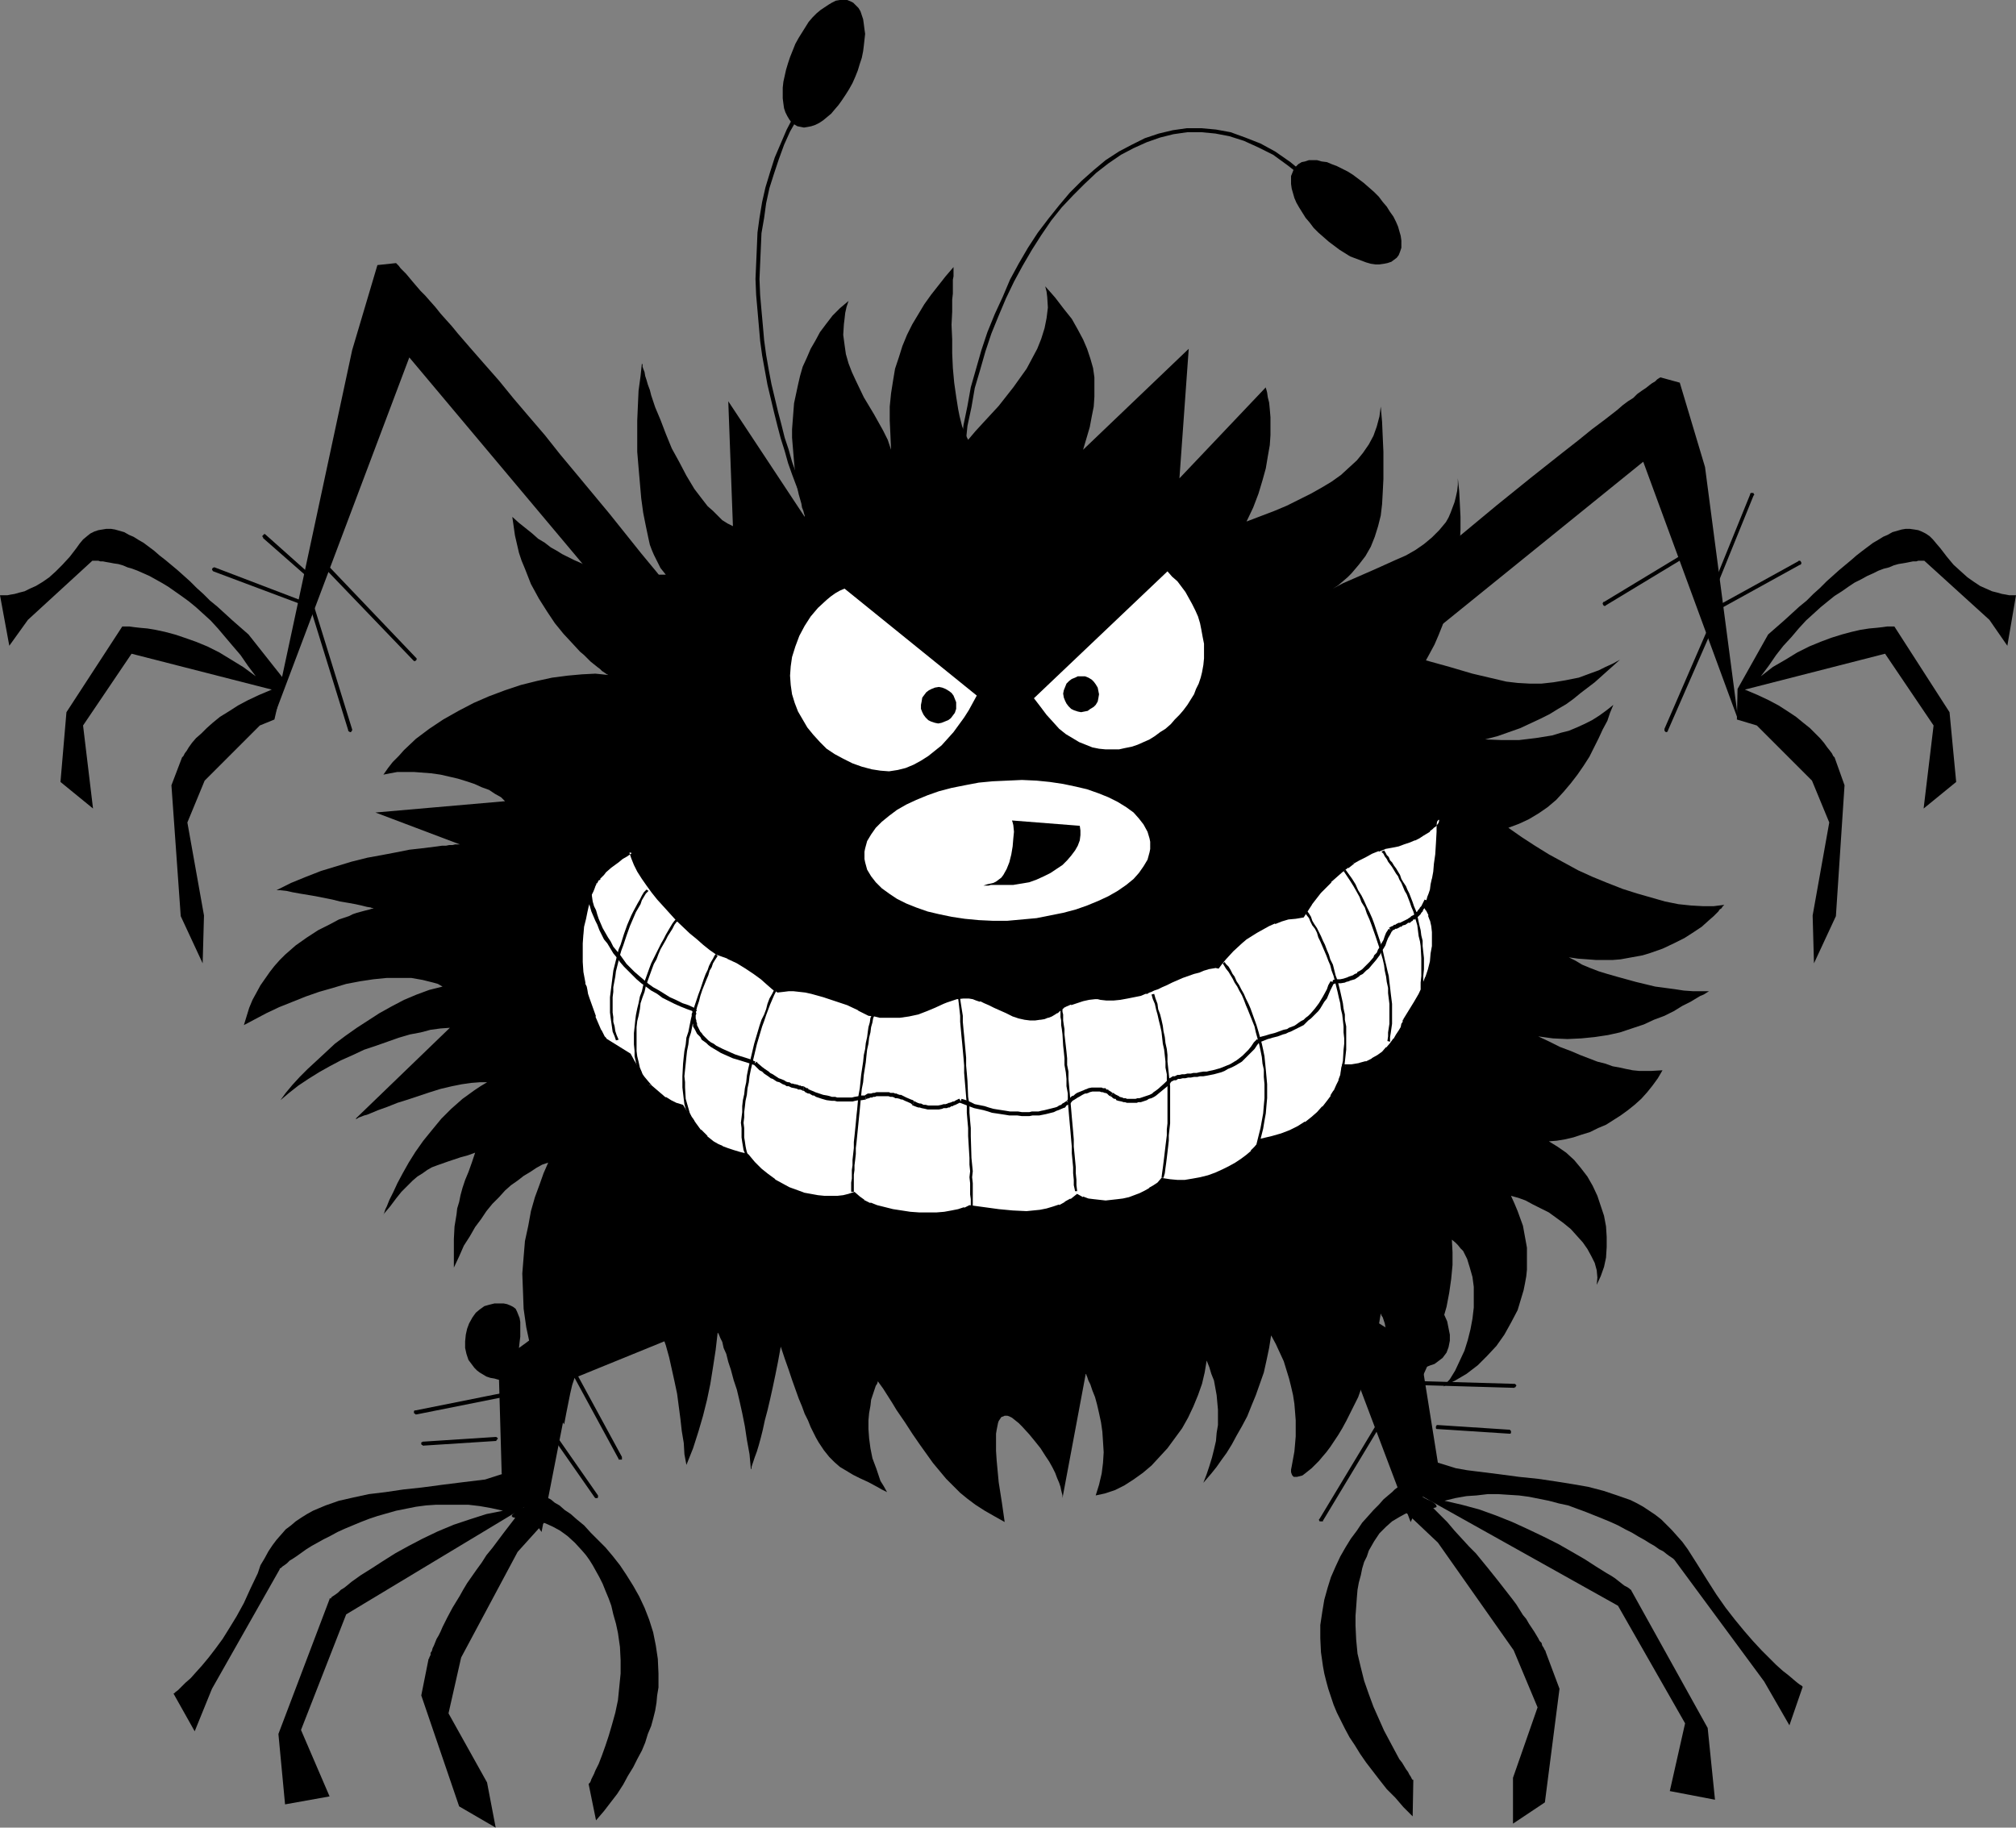 <?xml version="1.0" encoding="UTF-8" standalone="no"?>
<svg
   version="1.0"
   width="129.724mm"
   height="117.61mm"
   id="svg66"
   sodipodi:docname="Bug 09.wmf"
   xmlns:inkscape="http://www.inkscape.org/namespaces/inkscape"
   xmlns:sodipodi="http://sodipodi.sourceforge.net/DTD/sodipodi-0.dtd"
   xmlns="http://www.w3.org/2000/svg"
   xmlns:svg="http://www.w3.org/2000/svg">
  <rect width="100%" height="100%" fill="#808080" stroke="none"/>
  <sodipodi:namedview
     id="namedview66"
     pagecolor="#ffffff"
     bordercolor="#000000"
     borderopacity="0.25"
     inkscape:showpageshadow="2"
     inkscape:pageopacity="0.0"
     inkscape:pagecheckerboard="0"
     inkscape:deskcolor="#d1d1d1"
     inkscape:document-units="mm" />
  <defs
     id="defs1">
    <pattern
       id="WMFhbasepattern"
       patternUnits="userSpaceOnUse"
       width="6"
       height="6"
       x="0"
       y="0" />
  </defs>
  <path
     style="fill:#000000;fill-opacity:1;fill-rule:evenodd;stroke:none"
     d="m 263.408,109.391 25.694,-24.56 -2.262,31.508 21.008,-22.137 v 0.162 l 0.162,0.485 0.162,0.646 0.162,1.131 0.323,1.293 0.162,1.616 0.162,1.939 v 2.101 2.262 l -0.162,2.424 -0.485,2.747 -0.485,2.908 -0.808,2.908 -0.97,3.232 -1.293,3.393 -1.616,3.393 3.394,-1.293 3.394,-1.293 3.07,-1.293 2.909,-1.454 2.909,-1.454 2.586,-1.454 2.424,-1.454 2.262,-1.616 1.939,-1.777 1.939,-1.777 1.454,-1.777 1.454,-2.101 1.131,-2.101 0.808,-2.262 0.646,-2.424 0.323,-2.424 0.323,3.716 0.162,3.716 0.162,3.555 v 3.393 3.232 l -0.162,3.232 -0.162,2.908 -0.323,2.747 -0.646,2.585 -0.808,2.585 -0.97,2.424 -1.293,2.262 -1.616,2.101 -1.778,2.101 -0.97,0.969 -1.131,0.97 -1.131,0.969 -1.293,0.808 2.424,-1.293 2.586,-1.131 5.171,-2.262 5.01,-2.262 2.586,-1.131 2.262,-1.293 2.101,-1.454 1.939,-1.616 1.778,-1.777 1.616,-1.939 0.646,-1.131 0.485,-1.131 0.485,-1.293 0.485,-1.293 0.323,-1.293 0.323,-1.454 0.162,-1.454 v -1.616 l 0.323,3.07 0.162,3.07 0.162,3.232 v 3.07 l -0.162,3.232 -0.323,3.07 -0.485,3.07 -0.485,2.908 -0.646,2.908 -0.646,2.747 -0.808,2.747 -0.808,2.585 -0.97,2.424 -0.97,2.262 -1.131,2.101 -0.97,1.777 5.818,1.616 2.747,0.808 2.747,0.808 2.747,0.646 2.747,0.646 2.747,0.646 2.747,0.323 2.909,0.162 h 2.909 l 2.909,-0.323 2.909,-0.485 3.232,-0.646 3.07,-1.131 1.778,-0.646 1.616,-0.808 1.778,-0.808 1.778,-0.97 -3.07,2.747 -3.07,2.747 -3.394,2.585 -1.778,1.454 -1.778,1.293 -1.939,1.131 -2.101,1.293 -2.262,1.131 -2.424,1.131 -2.424,1.131 -2.747,0.969 -2.747,0.969 -3.07,0.808 4.04,0.162 h 4.202 l 4.04,-0.485 4.04,-0.646 2.101,-0.646 1.939,-0.485 1.939,-0.808 1.778,-0.808 1.939,-0.969 1.778,-1.131 1.778,-1.293 1.616,-1.293 -0.808,1.939 -0.646,1.939 -1.131,2.101 -0.97,2.101 -1.131,2.262 -1.131,2.262 -1.454,2.262 -1.454,2.101 -1.616,2.101 -1.778,2.101 -1.778,1.939 -2.101,1.777 -2.101,1.454 -2.424,1.454 -2.424,1.131 -2.586,0.969 3.232,2.262 3.232,2.101 3.394,2.101 3.555,1.939 3.555,1.939 3.555,1.616 3.555,1.454 3.717,1.454 3.555,1.131 3.394,0.969 3.394,0.969 3.232,0.646 3.07,0.323 2.909,0.162 h 2.586 l 2.586,-0.323 -0.162,0.162 -0.162,0.162 -0.162,0.162 -0.162,0.323 -0.485,0.323 -0.323,0.485 -0.485,0.485 -0.646,0.646 -1.293,1.131 -1.616,1.454 -1.939,1.293 -2.262,1.454 -2.586,1.293 -2.747,1.293 -3.232,1.131 -1.616,0.485 -1.778,0.323 -1.778,0.323 -1.778,0.323 -1.939,0.162 h -1.939 -2.101 l -2.101,-0.162 -2.262,-0.162 -2.262,-0.323 1.616,0.808 1.616,0.969 1.939,0.808 2.101,0.808 2.101,0.646 2.262,0.646 4.686,1.293 4.686,1.131 2.424,0.323 2.424,0.323 2.101,0.323 2.262,0.162 h 1.939 1.939 l -1.293,0.808 -0.808,0.323 -0.808,0.485 -1.616,0.969 -1.939,0.969 -2.101,1.293 -2.262,1.131 -2.586,0.969 -2.424,1.131 -2.909,0.969 -2.909,0.97 -2.909,0.646 -3.232,0.485 -3.232,0.323 -3.394,0.162 -3.555,-0.162 -3.555,-0.485 2.747,1.293 2.586,1.293 2.586,0.969 2.262,0.969 2.101,0.808 2.101,0.808 1.939,0.485 1.778,0.646 1.778,0.323 1.454,0.323 1.616,0.323 1.616,0.162 h 2.909 l 2.747,-0.162 -1.131,1.939 -1.293,1.777 -1.293,1.616 -1.454,1.616 -1.616,1.454 -1.616,1.293 -1.778,1.293 -1.778,1.131 -1.778,1.131 -1.939,0.808 -1.939,0.969 -2.101,0.646 -1.939,0.646 -2.101,0.485 -1.939,0.323 -1.939,0.162 2.101,1.293 2.101,1.454 1.939,1.777 1.616,1.939 1.616,2.101 1.293,2.262 1.131,2.424 0.808,2.424 0.808,2.424 0.485,2.585 0.162,2.585 v 2.424 l -0.162,2.585 -0.485,2.262 -0.808,2.262 -0.97,2.101 0.162,-1.777 -0.162,-1.777 -0.485,-1.777 -0.808,-1.616 -0.97,-1.777 -1.131,-1.616 -1.454,-1.616 -1.454,-1.616 -1.778,-1.454 -1.778,-1.293 -1.778,-1.293 -1.939,-0.969 -1.939,-0.969 -1.778,-0.969 -1.778,-0.646 -1.778,-0.485 0.808,1.777 0.808,1.939 0.646,1.777 0.646,1.777 0.323,1.777 0.323,1.777 0.323,1.777 v 1.777 1.777 1.777 l -0.162,1.616 -0.323,1.777 -0.323,1.616 -0.485,1.616 -0.97,3.232 -1.616,3.07 -1.616,2.908 -1.939,2.747 -2.262,2.424 -2.262,2.262 -2.747,2.101 -2.747,1.616 -2.909,1.454 1.616,-1.777 1.293,-2.101 1.131,-2.424 1.131,-2.424 0.808,-2.585 0.646,-2.585 0.485,-2.585 0.323,-2.747 v -2.585 -2.424 l -0.323,-2.424 -0.646,-2.262 -0.646,-2.101 -0.97,-1.939 -0.646,-0.646 -0.646,-0.808 -0.646,-0.646 -0.808,-0.646 0.162,3.07 v 3.07 l -0.323,3.393 -0.485,3.393 -0.646,3.393 -0.97,3.393 -0.97,3.555 -1.131,3.393 -1.293,3.393 -1.454,3.232 -1.454,3.07 -1.616,2.908 -1.616,2.747 -1.616,2.585 -1.616,2.101 -1.778,1.939 0.323,-0.485 0.162,-0.485 0.323,-1.454 0.323,-1.616 0.323,-1.939 0.162,-2.101 0.162,-2.262 v -4.847 l -0.162,-4.847 -0.162,-2.424 -0.323,-2.101 -0.323,-1.939 -0.323,-1.777 -0.485,-1.454 -0.323,-0.485 -0.162,-0.485 -0.485,2.908 -0.485,2.747 -0.646,2.747 -0.646,2.585 -0.808,2.424 -0.808,2.424 -0.808,2.262 -0.808,2.262 -0.97,1.939 -0.97,1.939 -0.97,1.939 -0.97,1.777 -0.97,1.616 -0.97,1.454 -0.97,1.454 -0.97,1.293 -0.97,1.131 -0.808,0.969 -0.97,0.969 -0.808,0.808 -0.808,0.646 -0.808,0.646 -0.646,0.485 -0.646,0.162 -0.646,0.162 h -0.323 -0.485 l -0.323,-0.323 -0.162,-0.323 -0.162,-0.485 v -0.646 l 0.162,-0.808 0.646,-3.555 0.162,-1.777 0.162,-1.939 v -3.878 l -0.162,-2.101 -0.162,-1.939 -0.323,-2.101 -0.485,-2.101 -0.485,-1.939 -0.646,-2.101 -0.646,-2.101 -0.97,-2.101 -0.97,-2.101 -1.131,-2.101 -0.485,3.07 -0.646,3.07 -0.646,2.908 -0.97,2.747 -0.97,2.747 -1.131,2.747 -0.97,2.424 -1.293,2.424 -1.293,2.262 -1.131,2.101 -1.293,2.101 -1.293,1.777 -1.131,1.616 -1.293,1.616 -0.97,1.131 -0.97,1.131 0.808,-2.101 0.646,-1.939 0.646,-2.101 0.485,-1.939 0.485,-2.101 0.162,-1.939 0.323,-1.939 v -1.777 -1.939 l -0.162,-1.777 -0.162,-1.777 -0.323,-1.777 -0.323,-1.777 -0.646,-1.616 -0.485,-1.616 -0.646,-1.616 -0.485,2.908 -0.646,2.747 -0.97,2.747 -1.131,2.747 -1.293,2.747 -1.454,2.585 -1.778,2.424 -1.778,2.424 -1.939,2.101 -1.939,2.101 -2.101,1.777 -2.262,1.616 -2.262,1.454 -2.262,1.131 -2.424,0.808 -2.262,0.485 0.808,-2.585 0.646,-2.747 0.323,-2.585 0.162,-2.585 -0.162,-2.585 -0.162,-2.424 -0.323,-2.262 -0.485,-2.262 -0.485,-2.101 -0.485,-1.777 -0.646,-1.616 -0.485,-1.454 -0.485,-0.969 -0.323,-0.969 -0.162,-0.323 v -0.162 l -0.162,-0.162 v 0 l -5.656,30.216 v -0.323 -0.323 l -0.162,-0.646 -0.162,-0.646 -0.162,-0.808 -0.323,-0.97 -0.485,-1.131 -0.485,-1.293 -0.646,-1.293 -0.808,-1.454 -0.97,-1.454 -1.131,-1.777 -1.293,-1.616 -1.454,-1.777 -1.778,-1.939 -0.808,-0.808 -0.808,-0.646 -0.808,-0.646 -0.646,-0.323 -0.485,-0.162 h -0.646 l -0.323,0.162 -0.485,0.162 -0.323,0.485 -0.323,0.485 -0.162,0.485 -0.162,0.808 -0.162,0.808 -0.162,0.969 v 1.939 2.262 l 0.162,2.424 0.485,5.171 0.808,5.171 0.323,2.262 0.323,2.262 -2.586,-1.454 -2.262,-1.293 -2.262,-1.454 -1.939,-1.454 -1.778,-1.454 -1.778,-1.777 -1.616,-1.616 -1.616,-1.939 -1.616,-1.939 -1.616,-2.262 -1.616,-2.262 -1.778,-2.585 -1.778,-2.747 -2.101,-3.07 -0.97,-1.616 -1.131,-1.777 -1.131,-1.777 -1.293,-1.777 v 0.162 l -0.162,0.485 -0.323,0.485 -0.323,0.969 -0.323,0.97 -0.485,1.454 -0.162,1.454 -0.323,1.777 -0.162,1.777 v 2.101 l 0.162,2.262 0.323,2.424 0.485,2.424 0.97,2.585 0.97,2.908 0.808,1.293 0.808,1.454 -1.293,-0.646 -1.131,-0.646 -2.101,-1.131 -2.101,-0.969 -1.616,-0.808 -1.616,-0.969 -1.616,-0.969 -1.293,-1.131 -1.293,-1.293 -1.293,-1.616 -0.646,-0.969 -0.646,-0.969 -0.646,-1.131 -0.646,-1.293 -0.646,-1.293 -0.646,-1.616 -0.808,-1.616 -0.646,-1.777 -0.808,-1.939 -0.808,-2.262 -0.808,-2.262 -0.808,-2.424 -0.97,-2.747 -0.97,-2.908 -0.646,3.555 -0.646,3.232 -0.646,3.07 -0.646,2.908 -0.646,2.747 -0.646,2.424 -0.485,2.262 -0.485,1.939 -0.485,1.777 -0.485,1.616 -0.485,1.293 -0.323,0.969 -0.323,0.969 -0.162,0.485 v 0.485 h -0.162 l -0.323,-3.555 -0.646,-3.555 -0.485,-3.232 -0.646,-3.232 -0.646,-2.908 -0.646,-2.747 -0.808,-2.424 -0.646,-2.424 -0.646,-1.939 -0.485,-1.939 -0.646,-1.454 -0.323,-1.454 -0.485,-0.969 -0.323,-0.808 -0.162,-0.323 -0.162,-0.162 -0.485,4.201 -0.646,4.201 -0.646,4.04 -0.808,3.878 -0.97,3.878 -1.131,3.878 -1.293,4.04 -1.616,4.04 -0.485,-2.585 -0.162,-2.747 -0.485,-2.908 -0.323,-2.908 -0.808,-6.14 -0.646,-3.07 -0.646,-2.908 -0.646,-2.908 -0.808,-2.908 -0.97,-2.747 -1.131,-2.585 -1.293,-2.424 -1.293,-2.101 -1.616,-1.939 -0.97,-0.808 -0.808,-0.808 -1.131,0.646 -0.97,0.485 -2.101,1.131 -0.97,0.808 -1.131,0.969 -0.97,1.131 -1.131,1.616 -0.97,1.616 -1.131,2.101 -0.485,1.131 -0.485,1.293 -0.485,1.454 -0.646,1.454 -0.485,1.616 -0.485,1.777 -0.485,1.939 -0.646,1.939 -0.485,2.101 -0.485,2.424 -0.485,2.424 -0.485,2.585 -1.454,-2.424 -1.293,-2.424 -1.293,-2.424 -0.97,-2.424 -0.97,-2.424 -0.808,-2.262 -0.808,-2.424 -0.646,-2.262 -0.485,-2.262 -0.485,-2.262 -0.323,-2.262 -0.323,-2.262 -0.162,-4.363 -0.162,-4.201 0.323,-4.04 0.323,-3.878 0.808,-3.716 0.646,-3.555 0.97,-3.393 1.131,-3.07 0.97,-2.747 1.131,-2.585 -1.454,0.485 -1.454,0.808 -1.454,0.97 -1.616,0.969 -1.454,1.131 -1.616,1.131 -1.454,1.293 -1.454,1.616 -1.616,1.616 -1.454,1.777 -1.293,1.939 -1.454,1.939 -1.293,2.262 -1.454,2.262 -1.131,2.585 -1.293,2.747 v -6.948 l 0.162,-3.07 0.485,-2.908 0.162,-1.454 0.485,-1.616 0.323,-1.616 0.485,-1.777 0.646,-1.939 0.808,-1.939 0.808,-2.262 0.808,-2.424 -1.778,0.646 -1.778,0.485 -1.454,0.485 -1.454,0.485 -2.747,0.969 -1.293,0.485 -1.131,0.646 -1.131,0.808 -1.293,0.808 -1.131,0.969 -1.293,1.293 -1.454,1.454 -1.293,1.616 -1.454,1.939 -1.778,2.101 v 0 l 0.162,-0.162 0.162,-0.323 0.162,-0.485 0.162,-0.485 0.323,-0.646 0.323,-0.808 0.323,-0.808 0.485,-0.969 0.485,-0.969 0.97,-2.101 1.293,-2.424 1.454,-2.585 1.616,-2.585 1.939,-2.747 2.101,-2.585 2.262,-2.747 2.424,-2.424 2.747,-2.424 2.909,-2.101 1.454,-0.969 1.616,-0.969 h -0.808 -0.97 l -2.101,0.162 -2.262,0.323 -2.424,0.485 -2.747,0.646 -2.586,0.808 -5.333,1.777 -2.586,0.808 -2.424,0.969 -2.262,0.808 -1.939,0.808 -0.808,0.323 -0.646,0.162 -0.808,0.323 -0.485,0.162 -0.485,0.323 h -0.323 l -0.162,0.162 v 0 l 23.109,-22.298 -2.262,0.162 -2.424,0.323 -2.424,0.646 -2.586,0.485 -2.747,0.808 -2.747,0.969 -2.747,0.969 -2.909,0.969 -2.747,1.293 -2.909,1.293 -2.747,1.454 -2.586,1.454 -2.586,1.616 -2.424,1.616 -2.262,1.777 -2.101,1.777 1.293,-1.777 1.616,-1.939 1.778,-1.939 1.939,-1.939 2.101,-1.939 2.262,-2.101 2.262,-2.101 2.586,-1.939 2.747,-1.939 2.747,-1.777 2.747,-1.777 2.909,-1.616 3.07,-1.616 3.07,-1.293 3.07,-1.131 3.232,-0.808 -1.131,-0.646 -1.131,-0.323 -1.293,-0.323 -1.293,-0.323 -2.747,-0.485 h -2.909 -3.07 l -3.232,0.323 -3.232,0.485 -3.394,0.646 -3.232,0.969 -3.394,0.969 -3.232,1.131 -3.232,1.293 -3.232,1.293 -3.07,1.454 -2.747,1.454 -2.747,1.454 0.646,-2.101 0.646,-2.101 0.808,-1.939 0.97,-1.777 0.97,-1.777 1.131,-1.616 1.131,-1.616 1.131,-1.454 1.293,-1.454 1.293,-1.293 1.293,-1.131 1.293,-1.131 2.747,-1.939 2.747,-1.777 2.586,-1.293 2.424,-1.293 2.424,-0.808 0.97,-0.485 0.97,-0.323 1.778,-0.485 0.646,-0.162 0.646,-0.162 0.485,-0.162 h 0.323 l 0.162,-0.162 h 0.162 -0.162 -0.162 -0.162 l -0.323,-0.162 -0.97,-0.162 -1.293,-0.323 -1.454,-0.323 -1.778,-0.323 -1.939,-0.323 -1.939,-0.485 -4.04,-0.808 -1.939,-0.323 -1.939,-0.323 -1.778,-0.323 -1.454,-0.323 -1.454,-0.162 h -0.97 l 3.555,-1.777 3.555,-1.454 3.717,-1.454 3.717,-1.131 3.717,-1.131 3.878,-0.969 3.555,-0.646 3.394,-0.646 3.232,-0.646 2.909,-0.323 1.293,-0.162 1.293,-0.162 1.293,-0.162 1.131,-0.162 h 0.97 l 0.808,-0.162 h 0.808 l 0.646,-0.162 h 0.485 0.323 0.323 l -20.523,-7.756 31.512,-2.747 -0.97,-0.969 -1.454,-0.808 -1.454,-0.969 -1.778,-0.646 -1.778,-0.808 -1.939,-0.646 -2.101,-0.646 -2.101,-0.485 -2.101,-0.485 -2.262,-0.323 -2.101,-0.162 -2.101,-0.162 h -2.101 -1.939 l -1.778,0.323 -1.616,0.323 1.131,-1.616 1.131,-1.454 1.454,-1.454 1.293,-1.454 2.909,-2.747 3.232,-2.424 3.394,-2.262 3.717,-2.101 3.717,-1.939 3.717,-1.616 3.878,-1.454 3.878,-1.293 3.878,-0.97 3.717,-0.808 3.717,-0.485 3.555,-0.323 3.232,-0.162 1.616,0.162 1.454,0.162 -0.162,-0.162 h -0.162 l -0.162,-0.162 -0.485,-0.323 -0.485,-0.323 -0.485,-0.485 -0.646,-0.485 -0.808,-0.646 -0.808,-0.646 -0.808,-0.808 -0.808,-0.808 -0.97,-0.808 -1.939,-2.101 -2.101,-2.262 -2.101,-2.585 -1.939,-2.908 -1.939,-3.07 -1.939,-3.555 -1.454,-3.716 -0.808,-1.939 -0.646,-1.939 -0.485,-2.101 -0.485,-2.101 -0.323,-2.262 -0.323,-2.262 1.616,1.454 1.616,1.293 1.616,1.293 1.454,1.293 1.616,0.969 1.454,1.131 1.454,0.808 1.293,0.808 2.909,1.454 2.586,1.131 2.586,0.808 2.424,0.646 2.262,0.485 2.101,0.323 2.101,0.162 h 1.939 1.778 1.616 1.616 1.293 l -0.646,-0.808 -0.646,-0.808 -0.485,-0.969 -0.485,-0.969 -0.646,-1.293 -0.485,-1.131 -0.485,-1.293 -0.323,-1.454 -0.646,-3.07 -0.646,-3.232 -0.485,-3.555 -0.323,-3.716 -0.323,-3.716 -0.323,-3.878 v -3.716 -3.878 l 0.162,-3.716 0.162,-3.555 0.485,-3.555 0.323,-3.07 v 0 l 0.162,0.323 v 0.485 l 0.162,0.485 0.323,0.808 0.162,0.969 0.323,0.969 0.323,1.131 0.485,1.293 0.323,1.293 0.485,1.454 0.485,1.454 1.293,3.07 1.293,3.393 1.454,3.555 1.778,3.232 1.778,3.393 1.939,3.232 2.101,2.747 1.131,1.454 1.293,1.131 1.131,1.131 1.131,1.131 1.293,0.808 1.293,0.646 -1.131,-30.377 18.584,28.115 v -0.162 -0.162 l -0.162,-0.485 -0.162,-0.646 -0.323,-0.808 -0.162,-0.969 -0.323,-1.131 -0.323,-1.131 -0.323,-1.454 -0.485,-3.07 -0.162,-1.616 -0.162,-1.777 -0.162,-1.939 -0.323,-3.878 v -2.101 l 0.162,-2.101 0.162,-2.101 0.162,-2.101 0.485,-2.262 0.485,-2.262 0.485,-2.101 0.646,-2.262 0.97,-2.101 0.97,-2.262 1.131,-1.939 1.131,-2.101 1.454,-1.939 1.616,-2.101 1.778,-1.777 2.101,-1.777 -0.485,1.454 -0.323,1.454 -0.162,1.454 -0.162,1.293 -0.162,2.585 0.323,2.424 0.323,2.262 0.646,2.262 0.808,2.101 0.97,2.101 1.939,4.04 2.424,4.04 2.262,4.04 1.131,2.262 0.808,2.424 -0.162,-3.716 -0.162,-3.393 v -3.393 l 0.323,-3.232 0.485,-3.07 0.485,-2.908 0.97,-2.908 0.808,-2.585 1.131,-2.747 1.293,-2.585 1.454,-2.424 1.454,-2.424 1.616,-2.262 1.778,-2.262 1.778,-2.262 1.939,-2.262 v 0.485 0.323 0.646 0.808 l -0.162,0.808 v 1.131 1.131 1.131 l -0.162,1.454 v 2.908 l -0.162,3.232 0.162,3.555 v 3.393 l 0.162,3.555 0.323,3.555 0.485,3.393 0.485,3.07 0.323,1.616 0.323,1.293 0.323,1.293 0.485,1.131 0.485,1.131 0.485,0.969 1.778,-2.101 1.778,-1.939 3.878,-4.201 3.555,-4.524 1.616,-2.262 1.616,-2.262 1.293,-2.424 1.293,-2.424 0.97,-2.424 0.808,-2.585 0.485,-2.424 0.323,-2.585 -0.162,-2.585 -0.162,-1.293 -0.323,-1.293 1.293,1.454 1.131,1.293 2.101,2.747 1.939,2.424 1.454,2.585 1.293,2.424 0.97,2.262 0.808,2.424 0.646,2.262 0.323,2.262 v 2.262 2.424 l -0.162,2.424 -0.485,2.424 -0.485,2.585 -0.808,2.747 z"
     id="path1" />
  <path
     style="fill:#000000;fill-opacity:1;fill-rule:evenodd;stroke:none"
     d="M 91.789,64.471 85.648,85.154 66.418,174.832 99.545,86.931 186.486,190.505 l 2.909,-9.533 -0.646,-1.293 -0.646,-1.293 -0.808,-1.293 -0.808,-1.454 -0.97,-1.616 -1.131,-1.616 -1.131,-1.616 -1.131,-1.777 -2.586,-3.716 -2.909,-3.878 -2.909,-4.04 -3.232,-4.363 -3.555,-4.524 -3.555,-4.524 -3.555,-4.686 -3.878,-4.686 -7.757,-9.695 -7.918,-9.533 -4.04,-4.847 -3.717,-4.686 -3.878,-4.524 -3.717,-4.363 -3.555,-4.363 -3.555,-4.04 -3.394,-3.878 -3.07,-3.555 -1.454,-1.777 -1.454,-1.616 -1.293,-1.454 -1.293,-1.616 -1.293,-1.454 -1.131,-1.293 -1.131,-1.131 -1.939,-2.262 -0.808,-0.969 -0.808,-0.969 -0.646,-0.646 -0.646,-0.646 -0.485,-0.646 -0.323,-0.323 -0.323,-0.323 z"
     id="path2" />
  <path
     style="fill:#000000;fill-opacity:1;fill-rule:evenodd;stroke:none"
     d="m 60.438,154.311 -3.878,-3.393 -3.717,-3.393 -1.778,-1.454 -1.616,-1.616 -1.616,-1.454 -1.616,-1.616 -3.07,-2.747 -2.909,-2.424 -1.454,-1.131 -1.293,-1.131 -1.293,-0.969 -1.293,-0.969 -1.131,-0.646 -1.293,-0.808 -1.131,-0.485 -1.131,-0.646 -1.131,-0.323 -1.131,-0.323 -0.97,-0.162 h -1.131 l -0.97,0.162 -0.97,0.162 -0.97,0.323 -0.97,0.485 -0.808,0.646 -0.97,0.808 -0.808,0.969 -0.808,1.131 -1.616,2.101 -1.778,1.939 -1.616,1.616 -1.616,1.454 -1.616,1.131 -1.616,0.969 -1.454,0.646 -1.293,0.646 -1.293,0.323 -1.131,0.323 -0.97,0.162 -0.808,0.162 H 0.97 0.485 0 l 2.262,12.28 4.525,-6.302 15.675,-14.381 h 1.454 l 0.485,0.162 h 0.646 l 0.808,0.162 0.97,0.162 0.808,0.162 1.131,0.162 1.131,0.323 1.131,0.485 1.131,0.323 1.293,0.485 1.454,0.646 1.454,0.646 1.454,0.808 1.454,0.808 1.616,0.969 1.616,1.131 1.616,1.131 1.778,1.293 1.778,1.454 1.778,1.616 1.778,1.616 1.778,1.939 1.778,2.101 1.778,2.101 1.939,2.262 1.778,2.585 1.939,2.585 -3.07,-2.262 -2.909,-1.777 -2.909,-1.777 -2.909,-1.454 -2.747,-1.131 -2.747,-0.969 -2.424,-0.808 -2.424,-0.646 -2.262,-0.485 -1.939,-0.323 -1.778,-0.162 -1.454,-0.162 -1.131,-0.162 h -0.97 -0.808 l -13.574,20.844 -1.454,16.966 7.918,6.463 -2.424,-20.198 11.797,-17.451 34.098,8.725 -3.07,1.293 -2.747,1.293 -2.424,1.293 -2.262,1.454 -2.101,1.293 -1.778,1.454 -1.454,1.293 -1.293,1.293 -1.293,1.131 -0.97,1.131 -0.808,1.131 -0.485,0.808 -0.485,0.646 -0.323,0.646 -0.162,0.162 -0.162,0.162 -2.586,6.786 2.262,31.832 5.333,11.472 0.323,-11.634 -4.04,-22.621 4.202,-10.18 13.413,-13.411 3.555,-1.454 2.262,-9.856 z"
     id="path3" />
  <path
     style="fill:#000000;fill-opacity:1;fill-rule:evenodd;stroke:none"
     d="m 75.952,141.384 v 0 l 0.162,0.162 h 0.323 v -0.162 h 0.162 v -0.162 h 0.162 v -0.323 l -0.162,-0.162 v 0 L 64.64,130.073 v 0 l -0.162,-0.162 h -0.323 v 0.162 h -0.162 v 0.162 h -0.162 v 0.323 l 0.162,0.162 v 0.162 z"
     id="path4" />
  <path
     style="fill:#000000;fill-opacity:1;fill-rule:evenodd;stroke:none"
     d="m 75.144,147.686 v 0.162 h 0.162 l 0.323,-0.162 v -0.162 l 0.162,-0.162 v -0.162 l -0.162,-0.162 v -0.162 h -0.162 l -23.27,-8.887 h -0.162 v 0 l -0.323,0.162 v 0 l -0.162,0.323 v 0 l 0.162,0.323 v 0 l 0.162,0.162 z"
     id="path5" />
  <path
     style="fill:#000000;fill-opacity:1;fill-rule:evenodd;stroke:none"
     d="m 77.891,135.567 -0.323,-0.162 h -0.162 l -0.323,0.162 v 0.162 0.323 0.162 l 23.432,24.399 0.162,0.162 h 0.323 l 0.162,-0.162 0.162,-0.162 v -0.323 l -0.162,-0.162 z"
     id="path6" />
  <path
     style="fill:#000000;fill-opacity:1;fill-rule:evenodd;stroke:none"
     d="m 75.952,146.07 -0.162,-0.162 v -0.162 h -0.162 v 0 h -0.323 -0.162 v 0.162 h -0.162 v 0.162 0.162 l 9.696,31.347 v 0.162 l 0.162,0.162 h 0.162 v 0.162 h 0.323 l 0.162,-0.162 v -0.162 h 0.162 v -0.162 -0.162 z"
     id="path7" />
  <path
     style="fill:#000000;fill-opacity:1;fill-rule:evenodd;stroke:none"
     d="m 197.313,124.418 -0.808,-2.262 -1.131,-2.262 -0.808,-2.262 -0.97,-2.585 -0.97,-2.747 -0.808,-2.908 -0.97,-2.908 -0.808,-3.232 -0.808,-3.07 -0.808,-3.393 -0.808,-3.393 -0.646,-3.393 -0.646,-3.716 -0.485,-3.555 -0.323,-3.716 -0.323,-3.555 -0.323,-3.716 -0.162,-3.878 0.162,-3.716 0.162,-3.716 0.162,-3.716 0.646,-3.716 0.485,-3.555 0.808,-3.716 1.131,-3.555 1.131,-3.393 1.293,-3.555 1.454,-3.232 1.939,-3.393 1.939,-3.07 2.262,-3.07 2.586,-2.747 -0.808,-0.646 -2.586,2.908 -2.262,3.07 -2.101,3.07 -1.778,3.393 -1.454,3.393 -1.454,3.393 -1.131,3.555 -1.131,3.716 -0.808,3.555 -0.646,3.878 -0.485,3.555 -0.162,3.878 -0.162,3.716 -0.162,3.716 0.162,3.878 0.323,3.716 0.323,3.716 0.323,3.716 0.485,3.555 0.646,3.555 0.646,3.555 0.808,3.393 0.808,3.393 0.808,3.232 0.808,3.07 0.97,3.07 0.808,2.908 0.97,2.747 0.97,2.585 0.97,2.424 0.97,2.262 0.97,2.101 z"
     id="path8" />
  <path
     style="fill:#000000;fill-opacity:1;fill-rule:evenodd;stroke:none"
     d="m 234.805,108.26 0.485,-4.686 0.97,-4.524 0.808,-4.686 1.293,-4.363 1.293,-4.524 1.454,-4.363 1.778,-4.363 1.778,-4.201 1.939,-4.04 2.101,-3.878 2.262,-3.878 2.262,-3.555 2.424,-3.555 2.586,-3.232 2.747,-2.908 2.747,-2.747 2.909,-2.747 2.909,-2.262 3.07,-2.101 3.07,-1.616 3.232,-1.454 3.232,-1.131 3.232,-0.808 3.394,-0.485 h 3.394 l 3.394,0.323 3.394,0.646 3.555,1.131 3.555,1.616 3.555,1.777 3.555,2.585 3.717,2.908 0.646,-0.646 -3.717,-3.07 -3.717,-2.585 -3.555,-1.939 -3.717,-1.454 -3.555,-1.293 -3.555,-0.646 -3.555,-0.323 h -3.555 l -3.394,0.485 -3.394,0.808 -3.394,1.131 -3.232,1.616 -3.07,1.616 -3.232,2.101 -2.909,2.424 -2.909,2.585 -2.909,2.908 -2.586,3.07 -2.586,3.232 -2.586,3.393 -2.424,3.716 -2.262,3.878 -2.101,3.878 -1.778,4.201 -1.939,4.201 -1.778,4.363 -1.454,4.363 -1.293,4.524 -1.293,4.524 -0.808,4.524 -0.97,4.686 -0.485,4.686 z"
     id="path9" />
  <path
     style="fill:#000000;fill-opacity:1;fill-rule:evenodd;stroke:none"
     d="m 207.979,18.743 0.646,-1.616 0.485,-1.616 0.485,-1.454 0.323,-1.616 0.162,-1.293 0.162,-1.454 0.162,-1.454 -0.162,-1.131 -0.162,-1.293 -0.162,-1.131 -0.323,-0.969 -0.323,-0.969 -0.485,-0.808 -0.646,-0.646 -0.646,-0.646 -0.646,-0.323 L 206.04,0 h -0.97 -0.808 l -0.97,0.162 -0.97,0.485 -0.808,0.485 -0.97,0.646 -0.97,0.646 -0.97,0.808 -0.97,0.969 -0.97,1.131 -0.808,1.293 -0.808,1.293 -0.808,1.293 -0.808,1.454 -0.646,1.616 -0.646,1.616 -0.485,1.454 -0.485,1.616 -0.323,1.454 -0.323,1.454 -0.162,1.454 v 1.293 1.293 l 0.162,1.293 0.162,1.131 0.323,0.969 0.485,0.969 0.485,0.808 0.485,0.646 0.646,0.485 0.808,0.485 0.808,0.162 0.808,0.162 0.97,-0.162 0.808,-0.162 0.97,-0.323 0.97,-0.485 0.97,-0.646 0.97,-0.808 0.97,-0.808 0.808,-0.969 0.97,-1.131 0.808,-1.131 0.97,-1.454 0.808,-1.293 0.808,-1.454 z"
     id="path10" />
  <path
     style="fill:#000000;fill-opacity:1;fill-rule:evenodd;stroke:none"
     d="m 321.907,57.685 1.293,1.131 1.293,0.969 1.293,0.969 1.293,0.808 1.293,0.808 1.293,0.485 1.293,0.485 1.293,0.485 1.131,0.323 1.131,0.162 h 0.97 l 1.131,-0.162 0.808,-0.162 0.97,-0.323 0.646,-0.485 0.646,-0.485 0.485,-0.646 0.323,-0.808 0.323,-0.969 v -0.808 -0.969 l -0.162,-1.131 -0.323,-1.131 -0.323,-1.131 -0.485,-1.131 -0.646,-1.293 -0.808,-1.131 -0.808,-1.293 -0.97,-1.131 -0.97,-1.293 -1.131,-1.131 -1.293,-1.131 -1.293,-1.131 -1.293,-0.969 -1.293,-0.969 -1.293,-0.808 -1.293,-0.646 -1.293,-0.646 -1.293,-0.485 -1.131,-0.485 -1.293,-0.162 -1.131,-0.323 h -0.97 -0.97 l -0.97,0.323 -0.808,0.162 -0.808,0.485 -0.646,0.646 -0.485,0.646 -0.323,0.808 -0.323,0.808 v 0.969 0.969 l 0.162,1.131 0.323,1.131 0.323,1.131 0.485,1.131 0.646,1.131 0.808,1.293 0.808,1.293 0.97,1.131 0.97,1.293 1.131,1.131 z"
     id="path11" />
  <path
     style="fill:#ffffff;fill-opacity:1;fill-rule:evenodd;stroke:none"
     d="m 244.985,223.952 3.555,-0.323 3.555,-0.323 3.232,-0.646 3.232,-0.646 3.07,-0.808 2.747,-0.969 2.747,-1.131 2.424,-1.131 2.262,-1.293 2.101,-1.454 1.778,-1.454 1.293,-1.454 1.131,-1.616 0.97,-1.616 0.485,-1.777 0.162,-0.808 v -0.808 -0.969 l -0.162,-0.808 -0.485,-1.616 -0.97,-1.777 -1.131,-1.454 -1.293,-1.454 -1.778,-1.293 -2.101,-1.293 -2.262,-1.131 -2.424,-0.969 -2.747,-0.969 -2.747,-0.646 -3.07,-0.646 -3.232,-0.485 -3.232,-0.323 -3.555,-0.162 -3.555,0.162 -3.555,0.162 -3.394,0.323 -3.394,0.646 -3.232,0.646 -3.07,0.808 -2.747,0.969 -2.747,1.131 -2.424,1.131 -2.262,1.293 -1.939,1.454 -1.778,1.454 -1.454,1.454 -1.131,1.616 -0.97,1.616 -0.485,1.777 -0.162,0.808 v 0.969 0.808 l 0.162,0.808 0.485,1.777 0.97,1.616 1.131,1.454 1.454,1.454 1.778,1.293 1.939,1.293 2.262,1.131 2.424,0.969 2.747,0.969 2.747,0.646 3.07,0.646 3.232,0.485 3.394,0.323 3.394,0.162 z"
     id="path12" />
  <path
     style="fill:#000000;fill-opacity:1;fill-rule:evenodd;stroke:none"
     d="m 246.117,199.554 0.162,0.485 0.162,0.646 0.162,1.616 -0.162,1.616 -0.162,1.939 -0.323,1.939 -0.485,1.939 -0.646,1.616 -0.808,1.454 -0.485,0.646 -0.646,0.485 -0.646,0.485 -0.646,0.323 -1.454,0.323 -0.485,0.162 -0.485,0.162 h -0.323 -0.162 0.162 0.485 1.131 l 0.485,-0.162 h 3.394 2.101 l 1.939,-0.323 1.939,-0.323 1.778,-0.646 1.778,-0.808 1.616,-0.808 1.454,-0.969 1.454,-0.969 1.131,-1.131 0.97,-1.131 0.97,-1.293 0.646,-1.131 0.485,-1.293 0.162,-1.293 v -1.131 l -0.162,-1.131 z"
     id="path13" />
  <path
     style="fill:#ffffff;fill-opacity:1;fill-rule:evenodd;stroke:none"
     d="m 181.638,281.152 1.616,1.777 1.616,1.616 1.616,1.454 1.778,1.131 1.778,1.131 1.778,0.808 1.778,0.808 1.778,0.646 1.778,0.323 1.616,0.323 1.778,0.162 h 1.616 1.454 l 1.454,-0.162 1.454,-0.323 1.293,-0.323 0.97,0.808 1.131,0.969 1.616,0.646 1.616,0.646 1.939,0.485 1.939,0.485 2.101,0.323 2.101,0.323 2.262,0.162 h 4.202 l 1.939,-0.162 1.939,-0.323 1.616,-0.323 1.454,-0.485 1.131,-0.485 6.949,1.131 3.555,0.162 3.394,0.162 1.616,-0.162 1.778,-0.162 1.454,-0.323 1.616,-0.485 1.616,-0.485 1.454,-0.646 1.454,-0.808 1.293,-0.97 1.293,0.485 1.293,0.485 1.454,0.162 1.454,0.162 1.454,0.162 1.454,-0.162 1.454,-0.162 1.454,-0.162 1.454,-0.323 1.293,-0.485 1.454,-0.485 1.131,-0.646 1.131,-0.646 1.131,-0.808 0.97,-0.646 0.808,-0.808 1.778,0.162 1.939,0.162 h 1.939 l 1.778,-0.323 1.939,-0.323 1.939,-0.485 1.778,-0.808 1.778,-0.646 1.616,-0.808 1.616,-0.969 1.454,-0.808 1.293,-1.131 1.131,-0.969 0.97,-0.969 0.646,-0.969 0.646,-0.969 2.586,-0.485 2.262,-0.646 2.262,-0.808 1.939,-0.969 1.778,-1.131 1.616,-1.131 1.293,-1.293 1.293,-1.293 1.131,-1.454 0.97,-1.293 0.808,-1.293 0.646,-1.454 0.485,-1.293 0.485,-1.131 0.162,-1.131 0.162,-1.131 h 2.101 l 1.778,-0.323 1.616,-0.485 1.616,-0.646 1.454,-0.808 1.131,-0.969 1.131,-0.969 0.97,-1.131 0.808,-1.131 0.646,-0.969 0.485,-0.97 0.485,-0.969 0.323,-0.646 0.323,-0.646 v -0.485 h 0.162 l 1.293,-2.101 1.293,-2.101 1.131,-2.101 0.808,-1.939 0.808,-2.101 0.646,-2.101 0.485,-1.939 0.162,-1.777 0.323,-1.939 v -1.777 -1.616 l -0.162,-1.454 -0.323,-1.616 -0.485,-1.293 -0.485,-1.131 -0.646,-0.969 v -0.162 h 0.162 l 0.162,-0.162 0.162,-0.485 0.323,-0.485 0.162,-0.646 0.323,-0.808 0.323,-0.969 0.162,-1.293 0.323,-1.454 0.323,-1.777 0.162,-1.939 0.323,-2.262 0.162,-2.585 0.162,-2.908 v -1.454 l 0.162,-1.616 h -0.162 v 0.162 l -0.162,0.162 -0.323,0.485 -0.323,0.323 -0.485,0.485 -0.485,0.485 -0.646,0.485 -0.808,0.485 -0.646,0.485 -1.131,0.646 -0.97,0.485 -1.131,0.485 -1.454,0.485 -1.293,0.485 -1.616,0.323 -1.616,0.323 -1.616,0.646 -1.616,0.485 -1.616,0.808 -1.454,0.808 -1.454,0.969 -1.454,0.969 -1.454,1.131 -2.747,2.424 -2.424,2.585 -2.262,2.908 -1.939,2.908 -1.778,0.162 -1.778,0.323 -1.616,0.485 -1.616,0.646 -1.616,0.646 -1.454,0.646 -1.293,0.808 -1.454,0.808 -1.293,0.969 -1.131,0.808 -2.101,2.101 -1.939,1.939 -0.646,0.969 -0.808,1.131 -0.646,-0.162 -0.808,0.162 -0.97,0.162 -1.131,0.323 -1.293,0.485 -1.293,0.323 -2.586,1.131 -2.747,1.131 -1.131,0.485 -1.131,0.485 -0.97,0.485 -0.97,0.323 -0.646,0.323 -0.485,0.162 -0.485,0.162 -0.485,0.162 -1.131,0.485 -1.616,0.323 -1.616,0.323 -1.616,0.323 -1.778,0.162 h -1.616 l -1.293,-0.162 -0.808,-0.162 h -0.646 l -1.616,0.162 -1.454,0.323 -1.616,0.485 -1.293,0.485 -1.131,0.485 -0.323,0.162 h -0.323 l -0.162,0.162 h -0.162 v 0.162 l -0.162,0.162 -0.323,0.162 -0.323,0.323 -0.485,0.323 -0.646,0.485 -0.646,0.323 -0.808,0.323 -0.97,0.323 -0.97,0.162 -1.131,0.162 h -1.131 l -1.293,-0.162 -1.454,-0.323 -1.454,-0.485 -1.616,-0.646 -1.454,-0.808 -1.454,-0.646 -1.293,-0.646 -1.131,-0.485 -0.97,-0.323 -0.97,-0.323 -0.97,-0.323 -0.808,-0.162 h -1.616 l -1.454,0.162 -1.616,0.485 -0.97,0.323 -0.97,0.485 -1.939,0.808 -1.939,0.808 -2.101,0.808 -2.101,0.485 -2.262,0.323 h -2.262 -2.586 l -1.293,-0.323 -1.293,-0.323 -2.424,-1.131 -2.747,-1.131 -2.909,-1.131 -2.909,-0.969 -2.909,-0.808 -1.616,-0.323 -1.454,-0.162 -1.293,-0.162 h -1.454 l -1.293,0.162 -1.131,0.162 -0.485,-0.323 -0.646,-0.485 -1.293,-0.969 -1.616,-1.293 -1.616,-1.293 -1.939,-1.454 -2.262,-1.293 -2.262,-1.131 -2.747,-0.969 -1.454,-1.131 -1.616,-1.131 -1.454,-1.293 -1.778,-1.454 -3.232,-3.07 -3.07,-3.393 -1.454,-1.616 -1.454,-1.777 -1.293,-1.777 -1.131,-1.616 -0.97,-1.777 -0.808,-1.454 -0.646,-1.616 -0.485,-1.454 -1.293,0.646 -1.131,0.808 -0.97,0.646 -1.778,1.454 -1.293,1.131 -0.646,0.646 -0.323,0.485 -0.485,0.485 -0.323,0.323 -0.162,0.323 -0.162,0.323 -0.162,0.162 -0.162,0.162 v 0 0.162 l -0.162,0.323 -0.323,0.646 -0.323,0.808 -0.323,0.969 -0.323,1.131 -0.485,1.454 -0.323,1.454 -0.323,1.777 -0.485,1.777 -0.162,1.939 -0.162,2.262 v 2.262 2.262 l 0.162,2.424 0.485,2.585 v 0.162 0.323 l 0.162,0.646 0.323,0.808 0.162,0.808 0.323,1.131 0.808,2.262 0.808,2.424 0.808,2.262 0.485,0.969 0.485,0.808 0.485,0.808 0.485,0.485 5.818,3.716 v 0.162 l 0.162,0.323 0.323,0.485 0.323,0.808 0.485,0.808 0.646,0.969 0.646,0.969 0.808,1.131 0.808,0.97 0.97,1.131 1.131,1.131 1.131,0.969 1.131,0.808 1.293,0.808 1.454,0.646 1.454,0.323 0.808,1.293 0.808,0.969 0.646,1.131 0.646,0.969 1.454,1.777 1.454,1.454 0.808,0.808 0.97,0.485 0.97,0.646 1.131,0.646 1.293,0.485 1.454,0.485 1.616,0.485 z"
     id="path14" />
  <path
     style="fill:#000000;fill-opacity:1;fill-rule:evenodd;stroke:none"
     d="m 181.638,281.637 -0.323,-0.162 1.616,1.777 v 0 l 1.616,1.616 v 0 l 1.616,1.454 v 0 l 1.778,1.293 v 0 l 1.778,1.131 h 0.162 l 1.778,0.808 1.778,0.808 v 0 l 1.778,0.646 v 0 l 1.778,0.323 v 0 l 1.778,0.323 1.616,0.162 h 0.162 1.616 1.454 0.162 l 1.454,-0.162 v 0 l 1.293,-0.323 1.293,-0.323 -0.323,-0.162 0.97,0.969 v 0 l 1.131,0.808 h 0.162 l 1.616,0.808 v 0 l 1.616,0.646 v 0 l 1.939,0.646 2.101,0.323 v 0 l 2.101,0.323 2.101,0.323 2.262,0.162 h 4.363 l 1.939,-0.162 1.778,-0.323 h 0.162 l 1.616,-0.323 1.454,-0.323 v -0.162 l 1.131,-0.485 h -0.162 l 6.949,1.131 3.394,0.162 h 0.162 l 3.394,0.162 v 0 l 1.778,-0.162 1.616,-0.162 v 0 l 1.616,-0.323 1.616,-0.485 1.616,-0.485 v 0 l 1.454,-0.646 v 0 l 1.616,-0.969 v 0 l 1.293,-0.969 h -0.485 l 1.293,0.646 v 0 l 1.293,0.485 h 0.162 l 1.454,0.162 1.293,0.323 h 0.162 1.454 1.454 v 0 l 1.454,-0.323 1.454,-0.162 v 0 l 1.616,-0.323 1.293,-0.485 v 0 l 1.454,-0.485 v 0 l 1.293,-0.646 1.131,-0.646 v 0 l 1.131,-0.808 v 0 l 0.97,-0.808 0.808,-0.969 -0.485,0.323 1.939,0.162 1.939,0.162 v 0 h 1.939 v 0 l 1.939,-0.323 v 0 l 1.939,-0.323 1.939,-0.485 v -0.162 l 1.778,-0.646 1.778,-0.646 1.616,-0.808 h 0.162 l 1.454,-0.969 1.454,-0.969 h 0.162 l 1.293,-0.969 0.97,-0.969 h 0.162 l 0.97,-0.97 v -0.162 l 0.646,-0.969 h 0.162 l 0.485,-0.969 -0.323,0.162 2.586,-0.485 v 0 l 2.424,-0.646 v 0 l 2.262,-0.808 v -0.162 l 1.939,-0.969 1.778,-1.131 h 0.162 l 1.454,-1.131 1.454,-1.293 h 0.162 l 1.293,-1.293 v 0 l 0.97,-1.454 0.97,-1.293 h 0.162 l 0.808,-1.454 v 0 l 0.646,-1.454 0.485,-1.293 v 0 l 0.485,-1.131 0.162,-1.293 v 0 l 0.162,-1.131 -0.485,0.485 h 2.101 l 1.778,-0.323 h 0.162 l 1.616,-0.485 v 0 l 1.616,-0.646 v 0 l 1.454,-0.969 v 0 l 1.293,-0.969 v 0 l 1.131,-0.969 v -0.162 l 0.97,-0.969 0.808,-1.131 v 0 l 0.646,-1.131 0.646,-0.969 0.485,-0.808 v -0.162 l 0.323,-0.646 0.162,-0.646 h 0.162 v -0.323 0 -0.162 l 1.454,-2.101 1.131,-2.101 1.131,-1.939 v -0.162 l 0.97,-1.939 v 0 l 0.808,-2.101 v -0.162 l 0.646,-1.939 0.485,-1.939 v 0 l 0.323,-1.939 0.162,-1.777 v -1.777 -0.162 -1.616 0 l -0.162,-1.616 v 0 l -0.323,-1.454 v -0.162 l -0.485,-1.293 v 0 l -0.485,-1.131 v 0 l -0.646,-1.131 -0.162,0.646 0.162,-0.162 0.162,-0.162 -0.162,0.162 0.162,-0.323 0.485,-0.808 0.162,-0.162 0.162,-0.646 v 0 l 0.323,-0.808 0.323,-1.131 0.323,-1.131 0.162,-1.454 v -0.162 l 0.323,-1.616 0.162,-1.939 0.323,-2.262 0.162,-2.585 0.162,-2.908 v -1.616 l 0.162,-2.747 -0.97,0.808 -0.162,0.162 h 0.162 l -0.323,0.162 v 0.162 l -0.162,0.323 v -0.162 l -0.808,0.808 v 0 l -0.485,0.485 -0.646,0.646 0.162,-0.162 -0.808,0.485 v 0 l -0.808,0.646 v 0 l -0.97,0.485 -0.97,0.646 v 0 l -1.131,0.485 v -0.162 l -1.293,0.485 -1.454,0.485 -1.616,0.323 -1.616,0.323 v 0 l -1.616,0.646 v 0 l -1.616,0.646 -1.616,0.646 v 0 l -1.616,0.808 -1.454,0.97 v 0 l 0.646,0.808 h -0.162 l 1.454,-0.808 1.616,-0.808 v 0 l 1.454,-0.808 1.616,-0.646 v 0.162 l 1.616,-0.646 h -0.162 l 1.778,-0.323 1.616,-0.323 1.293,-0.485 1.454,-0.485 v 0 l 1.131,-0.485 h 0.162 l 0.97,-0.485 0.97,-0.646 v 0 l 0.808,-0.485 v 0 l 0.808,-0.485 v -0.162 l 0.646,-0.485 0.485,-0.485 h 0.162 l 0.646,-0.808 0.323,-0.485 v 0 l 0.162,-0.323 h 0.162 -0.162 0.162 l -0.808,-0.323 -0.162,1.616 v 1.454 0 l -0.162,2.908 -0.162,2.585 -0.323,2.262 -0.162,1.939 -0.323,1.777 v -0.162 l -0.323,1.454 -0.162,1.293 -0.323,0.969 -0.323,0.808 v 0 l -0.162,0.646 v 0 l -0.485,0.808 0.162,-0.162 -0.162,0.323 -0.162,0.162 v -0.162 l -0.323,0.323 0.808,1.454 v -0.162 l 0.646,1.293 h -0.162 l 0.485,1.293 v -0.162 l 0.323,1.454 v 0 l 0.162,1.454 v 0 1.616 0 1.777 l -0.323,1.777 -0.162,1.939 v 0 l -0.485,1.939 -0.646,1.939 v -0.162 l -0.808,2.101 h 0.162 l -0.97,2.101 v 0 l -1.131,1.939 -1.293,2.101 -1.293,2.101 v 0.162 h -0.162 v 0.485 0 l -0.323,0.485 -0.162,0.808 v 0 l -0.485,0.808 -0.646,0.969 -0.646,1.131 v -0.162 l -0.808,1.131 -0.97,1.131 v -0.162 l -0.97,1.131 v 0 l -1.131,0.808 v 0 l -1.454,0.808 h 0.162 l -1.616,0.808 0.162,-0.162 -1.778,0.485 h 0.162 l -1.939,0.323 h 0.162 -2.424 l -0.323,1.454 v 0 l -0.162,1.131 -0.485,1.293 0.162,-0.162 -0.646,1.293 -0.646,1.454 v -0.162 l -0.808,1.293 h 0.162 l -0.97,1.293 -1.131,1.454 v -0.162 l -1.293,1.454 v 0 l -1.293,1.131 -1.616,1.293 v -0.162 l -1.778,1.131 -1.939,0.969 v 0 l -2.101,0.808 v 0 l -2.262,0.646 v 0 l -2.747,0.646 -0.646,1.131 v -0.162 l -0.808,0.97 v 0 l -0.97,0.969 h 0.162 l -1.131,0.969 -1.293,0.969 v 0 l -1.454,0.969 -1.454,0.808 v 0 l -1.616,0.808 -1.778,0.808 -1.778,0.646 v 0 l -1.939,0.485 -1.778,0.323 v 0 l -1.939,0.323 h 0.162 -1.939 v 0 l -1.778,-0.162 -2.101,-0.323 -0.97,1.131 v 0 l -0.97,0.646 v 0 l -1.131,0.646 h 0.162 l -1.131,0.646 -1.293,0.646 v 0 l -1.293,0.485 v 0 l -1.293,0.485 -1.454,0.323 v 0 l -1.293,0.162 -1.454,0.162 v 0 l -1.454,0.162 -1.454,-0.162 v 0 l -1.454,-0.162 -1.293,-0.162 v 0 l -1.293,-0.485 v 0.162 l -1.454,-0.808 -1.616,1.293 v -0.162 l -1.454,0.808 h 0.162 l -1.454,0.808 v -0.162 l -1.454,0.485 -1.616,0.485 -1.616,0.323 v 0 l -1.616,0.162 -1.616,0.162 v 0 l -3.394,-0.162 v 0 l -3.394,-0.323 -7.11,-0.969 -1.293,0.646 v -0.162 l -1.454,0.485 -1.616,0.323 v 0 l -1.778,0.323 -1.939,0.162 v 0 h -4.202 0.162 l -2.262,-0.162 -2.101,-0.323 -2.101,-0.323 v 0 l -1.939,-0.485 -1.939,-0.485 v 0 l -1.616,-0.646 v 0.162 l -1.616,-0.808 h 0.162 l -1.131,-0.808 v 0 l -1.293,-1.131 -1.454,0.485 -1.293,0.323 v 0 l -1.454,0.162 v 0 h -1.454 -1.616 v 0 l -1.616,-0.162 -1.778,-0.323 v 0 l -1.778,-0.323 h 0.162 l -1.778,-0.646 v 0 l -1.778,-0.646 -1.778,-0.969 v 0 l -1.778,-0.969 h 0.162 l -1.778,-1.293 v 0 l -1.616,-1.293 v 0 l -1.616,-1.616 v 0 l -1.616,-1.939 z"
     id="path15" />
  <path
     style="fill:#000000;fill-opacity:1;fill-rule:evenodd;stroke:none"
     d="m 328.694,209.249 -1.454,0.969 v 0.162 l -1.454,1.131 -2.747,2.262 v 0.162 l -2.424,2.585 -2.262,2.908 v 0 l -1.939,2.908 0.323,-0.162 -1.778,0.162 -1.778,0.323 v 0 l -1.778,0.485 v 0 l -1.616,0.646 v 0 l -1.616,0.646 v 0 l -1.454,0.808 -1.454,0.646 -1.293,0.808 h -0.162 l -1.293,0.969 v 0 l -1.131,0.969 -2.101,2.101 v 0 l -1.939,1.939 -0.808,1.131 -0.646,0.969 0.323,-0.162 -0.646,-0.162 -0.97,0.162 -0.97,0.162 v 0 l -1.131,0.323 v 0 l -1.293,0.485 -1.293,0.323 v 0.162 l -2.586,0.969 -2.747,1.131 -1.131,0.485 -1.131,0.485 -1.131,0.485 -0.808,0.485 -0.646,0.323 -0.485,0.162 -0.485,0.162 0.162,-0.162 -0.485,0.162 h -0.162 l -1.131,0.485 v 0 l -1.454,0.323 -1.616,0.323 v 0 l -1.778,0.323 -1.616,0.162 v 0 h -1.616 0.162 l -1.454,-0.162 -0.646,-0.162 h -0.97 l -1.454,0.162 v 0 l -1.616,0.323 -2.909,0.969 v 0 l -1.131,0.485 -0.485,0.162 -0.162,0.162 v -0.162 l -0.323,0.162 -0.646,0.646 v 0 l -0.323,0.323 -0.485,0.323 v 0 l -0.485,0.323 -0.808,0.323 v 0 l -0.808,0.485 0.162,-0.162 -0.808,0.323 -1.131,0.162 v 0 l -0.97,0.162 v 0 h -1.131 v 0 l -1.293,-0.162 h 0.162 l -1.454,-0.323 v 0.162 l -1.454,-0.646 -1.616,-0.646 -2.909,-1.454 -1.293,-0.485 -1.131,-0.485 -0.97,-0.485 h -0.162 l -0.97,-0.323 -0.808,-0.323 -0.808,-0.162 h -0.162 -1.616 v 0 l -1.616,0.162 -1.616,0.485 v 0 l -0.97,0.323 -0.97,0.485 -1.939,0.969 -1.939,0.808 v -0.162 l -2.101,0.808 -2.101,0.485 v 0 l -2.101,0.323 v 0 h -2.262 l -2.586,-0.162 v 0 l -1.293,-0.162 -1.293,-0.323 0.162,0.162 -2.424,-1.131 v 0 l -2.747,-1.293 -2.747,-1.131 v 0 l -3.07,-0.969 v 0 l -3.07,-0.808 -1.454,-0.323 v 0 l -1.454,-0.162 -1.454,-0.162 h -1.454 l -1.293,0.162 v 0 l -1.293,0.162 0.485,0.162 -0.485,-0.323 v -0.162 l -0.646,-0.323 v 0 l -1.293,-0.97 -1.616,-1.293 -1.616,-1.293 -1.939,-1.454 h -0.162 l -2.101,-1.293 -2.424,-1.293 v 0 l -2.747,-0.969 0.162,0.162 -1.454,-1.131 -1.616,-1.131 -1.616,-1.454 -1.616,-1.293 h 0.162 l -3.394,-3.232 v 0.162 l -3.07,-3.393 -1.454,-1.616 -1.293,-1.777 -1.293,-1.777 v 0 l -1.131,-1.616 v 0.162 l -0.97,-1.777 -0.97,-1.616 v 0 l -0.646,-1.454 h 0.162 l -0.808,-2.101 -1.616,1.131 -1.131,0.646 h -0.162 l -0.97,0.808 v 0 l -1.778,1.293 -1.293,1.293 v 0 l -0.646,0.485 v 0.162 l -0.485,0.485 v 0 l -0.323,0.323 -0.162,0.162 -0.162,0.323 v 0 l -0.323,0.323 v 0.162 l -0.162,0.323 -0.162,0.162 0.162,-0.162 -0.323,0.323 v 0.162 -0.162 l -0.162,0.485 v 0 l -0.323,0.646 -0.323,0.808 -0.323,0.969 v 0 l -0.323,1.131 -0.485,1.454 -0.323,1.616 v 0 l -0.323,1.616 v 0 l -0.485,1.939 v 0 l -0.162,1.939 v 0 l -0.162,2.262 v 2.262 2.262 0 l 0.162,2.585 0.485,2.585 v 0.162 -0.162 0.485 0 l 0.162,0.646 0.323,0.646 0.162,0.969 0.323,0.969 0.808,2.424 v 0 l 0.646,2.424 h 0.162 l 0.97,2.262 0.323,0.969 v 0.162 l 0.485,0.808 0.485,0.808 0.646,0.646 5.818,3.716 -0.162,-0.162 0.808,1.616 0.485,0.808 0.646,0.969 0.646,1.131 h 0.162 l 0.808,0.97 0.808,1.131 1.616,0.485 -0.97,-1.131 -0.808,-0.969 -0.808,-1.131 0.162,0.162 -0.808,-1.131 -0.485,-0.97 -0.485,-0.808 -0.97,-1.777 -5.979,-3.716 h 0.162 l -0.485,-0.485 v 0 l -0.323,-0.646 -0.485,-0.969 v 0.162 l -0.485,-1.131 -0.97,-2.262 h 0.162 l -0.808,-2.262 v 0 l -0.808,-2.262 -0.323,-0.969 -0.162,-0.969 -0.162,-0.808 -0.323,-0.646 v 0.162 -0.485 l -0.162,-0.162 0.162,0.162 -0.485,-2.585 -0.162,-2.424 v 0 -2.262 -2.262 l 0.162,-2.262 v 0.162 l 0.162,-1.939 v 0 l 0.485,-1.939 v 0 l 0.323,-1.616 v 0 l 0.323,-1.454 0.485,-1.454 0.323,-1.131 h -0.162 l 0.485,-0.969 0.323,-0.808 0.162,-0.485 v 0 l 0.323,-0.646 v -0.162 l -0.162,0.323 0.162,-0.162 0.162,-0.162 0.162,-0.323 v 0 l 0.162,-0.323 h 0.162 l 0.323,-0.323 h -0.162 l 0.485,-0.485 v 0 l 0.485,-0.485 v 0 l 0.485,-0.646 v 0 l 1.293,-1.131 1.778,-1.293 v 0 l 0.97,-0.808 v 0 l 1.131,-0.646 1.131,-0.808 -0.646,-0.162 0.485,1.454 v 0 l 0.646,1.616 v 0 l 0.808,1.616 1.131,1.777 v 0 l 1.131,1.616 v 0 l 1.293,1.777 1.293,1.616 1.616,1.777 3.07,3.393 v 0 l 3.232,3.07 v 0 l 1.778,1.454 1.454,1.293 1.616,1.293 1.616,1.131 2.747,0.969 h -0.162 l 2.424,1.131 2.101,1.293 v 0 l 1.939,1.293 1.778,1.293 1.454,1.293 1.293,1.131 v 0 l 0.646,0.485 v -0.162 l 0.646,0.485 1.454,-0.162 v 0 l 1.293,-0.162 h -0.162 1.454 -0.162 l 1.454,0.162 1.454,0.162 v 0 l 1.454,0.323 2.909,0.808 v 0 l 2.909,0.969 v 0 l 2.909,0.969 2.747,1.293 h -0.162 l 2.586,1.293 1.454,0.162 1.293,0.323 v 0 h 2.586 2.262 v 0 l 2.262,-0.323 v 0 l 2.262,-0.485 2.101,-0.808 v 0 l 1.939,-0.808 2.101,-0.969 0.808,-0.323 0.97,-0.323 v 0 l 1.454,-0.485 v 0 l 1.616,-0.162 h -0.162 1.616 -0.162 l 0.97,0.162 0.808,0.323 0.97,0.323 v -0.162 l 0.97,0.485 1.131,0.485 1.293,0.646 2.909,1.293 1.616,0.808 1.454,0.485 v 0 l 1.454,0.323 v 0 l 1.293,0.162 h 0.162 1.131 v 0 l 1.131,-0.162 h 0.162 l 0.97,-0.162 0.808,-0.323 h 0.162 l 0.808,-0.323 v 0 l 0.808,-0.485 0.485,-0.323 h 0.162 l 0.485,-0.485 0.323,-0.162 v 0 l 0.646,-0.646 -0.162,0.162 h 0.162 v -0.162 l 0.323,-0.162 0.323,-0.162 1.131,-0.485 v 0.162 l 2.909,-0.969 1.454,-0.323 v 0 l 1.454,-0.162 v 0 h 0.646 v 0 l 0.646,0.162 1.454,0.162 v 0 h 1.616 0.162 l 1.616,-0.162 1.778,-0.323 v 0 l 1.616,-0.323 1.616,-0.323 v 0 l 1.131,-0.485 v 0 h 0.485 l 0.162,-0.162 0.323,-0.162 0.485,-0.162 0.646,-0.323 0.97,-0.323 0.97,-0.485 1.131,-0.485 1.293,-0.646 2.586,-1.131 2.747,-0.969 v 0 l 1.293,-0.323 1.131,-0.485 v 0 l 1.131,-0.323 h -0.162 l 0.97,-0.162 0.97,-0.162 h -0.162 l 0.808,0.162 0.97,-1.293 0.808,-0.969 1.778,-1.939 v 0 l 2.101,-1.939 1.131,-0.969 v 0 l 1.293,-0.808 v 0 l 1.293,-0.808 1.454,-0.808 1.454,-0.808 v 0 l 1.454,-0.646 v 0.162 l 1.616,-0.646 v 0 l 1.616,-0.485 v 0 l 1.778,-0.162 1.939,-0.323 2.101,-3.232 -0.162,0.162 2.262,-2.908 2.586,-2.585 h -0.162 l 2.747,-2.424 1.454,-1.131 v 0.162 l 1.454,-1.131 z"
     id="path16" />
  <path
     style="fill:#000000;fill-opacity:1;fill-rule:evenodd;stroke:none"
     d="m 156.913,263.54 0.97,1.131 v 0 l 0.97,1.131 h 0.162 l 1.131,0.97 1.131,0.808 0.162,0.162 1.293,0.808 v 0 l 1.454,0.485 v 0.162 l 1.454,0.323 -0.323,-0.162 0.808,1.131 h 0.162 l 0.646,1.131 v 0 l 0.808,1.131 0.646,0.97 v 0 l 1.454,1.616 v 0.162 l 1.454,1.616 v 0 l 0.808,0.646 h 0.162 l 0.808,0.646 1.131,0.646 1.131,0.646 v 0 l 1.293,0.485 v 0 l 1.454,0.485 v 0 l 1.616,0.485 1.939,0.485 0.323,-0.969 -1.939,-0.485 -1.616,-0.485 v 0 l -1.454,-0.485 v 0 l -1.293,-0.485 h 0.162 l -1.131,-0.485 -1.131,-0.646 -0.808,-0.646 v 0 l -0.808,-0.646 h 0.162 l -1.616,-1.616 v 0.162 l -1.293,-1.777 v 0 l -0.646,-0.969 -0.808,-0.969 v 0 l -0.808,-1.131 v 0 l -0.808,-1.293 -1.616,-0.485 v 0 l -1.293,-0.646 v 0 l -1.293,-0.808 v 0.162 l -1.131,-0.969 -1.131,-0.969 v 0 l -1.131,-0.97 v 0 z"
     id="path17" />
  <path
     style="fill:#000000;fill-opacity:1;fill-rule:evenodd;stroke:none"
     d="m 142.369,214.581 v -0.162 0.97 l 0.162,0.969 0.323,0.969 0.162,1.131 0.162,0.969 0.323,1.131 0.323,1.131 0.485,1.131 0.485,1.131 0.485,0.97 0.485,1.293 1.131,2.262 0.808,0.969 1.454,2.424 0.808,0.969 0.808,1.131 0.97,1.131 0.97,0.969 1.131,1.131 0.97,0.969 1.131,0.969 1.131,0.808 1.293,0.969 1.454,0.808 1.293,0.969 1.293,0.646 1.616,0.808 1.454,0.646 1.616,0.646 1.778,0.646 v 0 l 0.323,-0.969 v 0.162 l -1.778,-0.808 -1.454,-0.485 -1.616,-0.808 -1.454,-0.646 -1.293,-0.808 -1.293,-0.808 -1.454,-0.808 -1.131,-0.808 -1.131,-0.969 -1.131,-0.969 -1.131,-0.969 -0.97,-0.969 -0.97,-0.97 -0.808,-1.131 -0.808,-1.131 -0.808,-0.969 -0.808,-0.969 -0.646,-1.293 -0.646,-0.969 -1.293,-2.262 -0.485,-1.131 -0.485,-1.131 -0.323,-0.969 -0.323,-1.131 -0.485,-0.969 -0.323,-1.131 -0.162,-1.131 -0.162,-0.969 -0.323,-0.97 -0.162,-0.969 v -0.808 0 z"
     id="path18" />
  <path
     style="fill:#000000;fill-opacity:1;fill-rule:evenodd;stroke:none"
     d="m 168.549,245.443 0.162,-0.162 -0.323,0.323 v 0.646 l -0.162,0.323 v 0.646 0.323 0.323 l 0.162,0.323 v 0.485 l 0.162,0.485 v 0.485 l 0.485,0.808 0.485,0.969 0.485,0.485 0.323,0.323 0.323,0.646 1.131,0.808 0.485,0.485 0.646,0.485 0.808,0.485 1.616,0.969 2.909,1.293 1.131,0.323 2.586,0.808 1.454,0.485 v 0 l 0.323,-0.969 v 0.162 l -1.454,-0.646 -2.586,-0.808 -0.97,-0.323 -2.909,-1.293 -1.616,-0.808 -0.646,-0.485 -0.646,-0.323 -0.646,-0.485 -0.808,-0.808 -0.485,-0.485 -0.323,-0.485 -0.323,-0.323 -0.485,-0.969 -0.323,-0.646 v -0.485 l -0.162,-0.323 v -0.323 l -0.162,-0.485 v -0.323 -0.323 -0.162 l 0.162,-0.323 -0.162,-0.646 h 0.162 l 0.162,-0.162 z"
     id="path19" />
  <path
     style="fill:#000000;fill-opacity:1;fill-rule:evenodd;stroke:none"
     d="m 183.254,258.854 0.485,0.485 0.97,0.969 0.646,0.323 0.485,0.485 0.485,0.323 0.485,0.323 0.646,0.485 0.485,0.162 0.97,0.646 0.646,0.162 0.808,0.485 0.485,0.162 0.485,0.323 h 0.485 l 0.323,0.162 0.323,0.162 0.808,0.162 0.646,0.162 0.162,0.162 h 0.323 0.323 l 0.162,0.162 0.162,-0.162 v 0.162 l 0.323,0.162 v -1.131 l 0.323,0.162 -0.323,-0.162 h -0.485 l -0.162,-0.162 h -0.162 -0.162 l -0.323,-0.162 -0.646,-0.162 h -0.162 l -0.485,-0.162 h -0.323 l -0.485,-0.323 h -0.323 l -0.485,-0.162 -0.485,-0.323 -0.808,-0.323 -0.485,-0.162 -0.97,-0.646 -0.485,-0.323 -0.646,-0.323 -0.323,-0.323 -0.485,-0.323 -0.485,-0.323 -0.646,-0.485 -1.131,-0.969 -0.162,-0.323 z"
     id="path20" />
  <path
     style="fill:#000000;fill-opacity:1;fill-rule:evenodd;stroke:none"
     d="m 195.374,265.317 -0.323,-0.162 0.162,0.162 h 0.162 0.162 l 0.162,0.162 0.162,0.162 0.323,0.162 0.323,0.162 h 0.323 l 0.808,0.485 h 0.323 l 0.485,0.323 0.485,0.162 0.485,0.162 0.485,0.162 1.131,0.323 1.293,0.162 h 0.646 l 0.646,0.162 h 0.646 2.101 0.97 l 0.646,-0.162 0.808,-0.162 h 0.808 l 0.97,-0.162 v 0 l -0.162,-0.969 v 0 h -0.97 l -0.646,0.162 -0.97,0.162 -0.646,0.162 h -0.808 -2.101 -0.646 l -0.485,-0.162 h -0.808 l -0.485,-0.162 -0.646,-0.162 -0.97,-0.162 -0.485,-0.162 -0.485,-0.162 -0.485,-0.162 -0.485,-0.162 -0.323,-0.162 -0.808,-0.323 -0.323,-0.162 h -0.162 l -0.162,-0.323 h -0.323 l -0.162,-0.162 h -0.162 l -0.162,-0.162 v 0 l -0.323,-0.162 z"
     id="path21" />
  <path
     style="fill:#000000;fill-opacity:1;fill-rule:evenodd;stroke:none"
     d="m 210.565,267.418 0.162,-0.162 0.646,-0.162 0.323,-0.162 h 0.485 l 0.162,-0.162 h 0.485 l 0.323,-0.162 h 0.485 0.323 1.778 0.323 l 0.485,0.162 h 0.162 0.323 l 0.485,0.162 0.162,0.162 h 0.485 l 0.646,0.162 0.323,0.162 h 0.323 l 0.323,0.162 0.323,0.162 1.131,0.485 0.323,0.162 0.323,0.323 v 0 l 0.485,-0.808 v 0 l -0.323,-0.323 -0.485,-0.162 -1.131,-0.485 -0.323,-0.162 -0.323,-0.162 -0.323,-0.162 -0.323,-0.162 h -0.323 l -0.485,-0.162 -0.323,-0.162 h -0.323 l -0.323,-0.162 h -0.485 -0.323 l -0.323,-0.162 h -0.485 -1.778 -0.485 -0.323 l -0.485,0.162 h -0.323 l -0.485,0.162 h -0.323 -0.485 l -0.808,0.485 h 0.162 z"
     id="path22" />
  <path
     style="fill:#000000;fill-opacity:1;fill-rule:evenodd;stroke:none"
     d="m 221.877,268.711 v 0.162 h 0.162 l 0.808,0.323 0.485,0.162 h 0.323 l 0.485,0.162 0.808,0.162 0.646,0.162 h 0.808 0.323 1.293 0.323 l 0.808,-0.162 0.323,-0.162 h 0.808 l 0.323,-0.162 h 0.323 l 0.485,-0.323 h 0.323 l 0.162,-0.162 0.485,-0.162 0.323,-0.162 0.646,-0.323 h 0.323 0.162 l -0.485,-0.969 h 0.323 -0.485 l -0.97,0.485 -0.162,0.162 h -0.323 l -0.323,0.162 -0.485,0.162 h -0.162 l -0.323,0.162 -0.485,0.162 h -0.162 -0.323 l -0.485,0.162 -0.808,0.162 h -0.323 -0.97 -0.485 -0.646 l -0.646,-0.162 h -0.485 l -0.323,-0.162 -0.323,-0.162 h -0.323 l -0.485,-0.162 -0.646,-0.323 -0.162,-0.162 v 0.162 z"
     id="path23" />
  <path
     style="fill:#000000;fill-opacity:1;fill-rule:evenodd;stroke:none"
     d="m 233.512,268.226 v 0 l 2.101,0.808 1.293,0.485 2.262,0.485 1.131,0.323 0.97,0.323 1.131,0.162 2.101,0.323 0.97,0.162 h 1.939 l 1.131,0.162 h 0.808 0.97 l 0.808,-0.162 h 0.808 0.808 l 0.808,-0.162 0.808,-0.162 0.646,-0.162 0.646,-0.162 0.646,-0.162 0.646,-0.323 0.485,-0.162 1.131,-0.485 0.485,-0.162 0.323,-0.485 0.323,-0.162 0.323,-0.162 h 0.162 l -0.808,-0.808 h 0.162 l -0.323,0.162 -0.485,0.323 -0.323,0.162 -0.323,0.323 -0.485,0.162 -0.485,0.323 -0.485,0.162 -0.646,0.162 -0.646,0.162 -0.646,0.162 -0.646,0.162 -0.808,0.162 -0.646,0.162 h -0.808 -0.808 l -0.646,0.162 h -0.97 -0.808 l -0.97,-0.162 h -1.939 l -0.97,-0.162 -2.101,-0.323 -0.97,-0.162 -1.131,-0.323 -0.97,-0.323 -2.424,-0.485 -0.97,-0.485 -1.131,-0.485 -1.131,-0.323 v 0 z"
     id="path24" />
  <path
     style="fill:#000000;fill-opacity:1;fill-rule:evenodd;stroke:none"
     d="m 260.176,268.549 v 0 l 0.646,-0.808 0.808,-0.485 0.485,-0.323 0.323,-0.162 0.808,-0.485 0.646,-0.323 h 0.323 l 0.485,-0.162 0.323,-0.162 0.646,-0.162 h 0.323 0.323 1.131 l 0.485,0.162 h 0.323 l 0.323,0.162 h 0.162 l 0.485,0.162 0.162,0.162 0.323,0.323 0.323,0.162 v 0 l 0.646,-0.808 h -0.162 l -0.162,-0.162 -0.485,-0.323 -0.323,-0.162 v -0.162 h -0.485 l -0.162,-0.323 h -0.323 -0.323 l -0.323,-0.162 h -0.323 -1.454 -0.162 -0.485 l -0.808,0.162 -0.323,0.162 -0.485,0.162 -0.323,0.162 -0.808,0.323 -0.808,0.323 -0.485,0.323 -0.323,0.323 -0.485,0.162 -0.485,0.485 -0.808,0.646 h 0.162 z"
     id="path25" />
  <path
     style="fill:#000000;fill-opacity:1;fill-rule:evenodd;stroke:none"
     d="m 270.033,266.61 0.323,0.162 v -0.162 0.162 l 0.323,0.323 0.323,0.162 h 0.323 l 0.162,0.323 0.485,0.162 0.808,0.162 0.485,0.162 h 0.323 l 0.485,0.162 h 0.323 0.485 0.485 0.485 0.646 l 0.323,-0.162 h 0.646 l 0.485,-0.162 0.485,-0.162 0.485,-0.162 0.485,-0.323 0.646,-0.162 0.646,-0.323 0.485,-0.323 0.97,-0.808 1.778,-1.454 0.646,-0.646 v 0 l -0.808,-0.646 v 0 l -0.485,0.485 -1.616,1.454 -0.646,0.485 -0.485,0.323 -0.323,0.323 -0.646,0.323 -0.485,0.162 -0.485,0.162 -0.485,0.162 -0.485,0.162 -0.485,0.162 h -0.485 l -0.485,0.162 h -0.323 -0.485 -0.323 -0.485 -0.485 l -0.323,-0.162 h -0.485 l -0.323,-0.162 -0.646,-0.162 -0.162,-0.162 -0.323,-0.162 -0.323,-0.162 -0.323,-0.162 -0.162,-0.162 -0.323,-0.162 h -0.323 0.323 z"
     id="path26" />
  <path
     style="fill:#000000;fill-opacity:1;fill-rule:evenodd;stroke:none"
     d="m 284.577,263.54 v 0 l 0.162,-0.323 0.162,-0.162 0.323,-0.162 0.323,-0.162 h 0.485 l 0.485,-0.323 h 0.485 l 0.646,-0.162 h 0.646 l 0.646,-0.162 h 0.646 l 0.808,-0.162 h 0.808 l 0.646,-0.162 h 0.808 l 0.97,-0.162 0.808,-0.162 0.808,-0.162 1.778,-0.485 0.808,-0.323 0.808,-0.485 0.808,-0.323 0.97,-0.485 0.808,-0.485 0.808,-0.485 0.808,-0.808 0.646,-0.646 0.808,-0.808 0.808,-0.808 0.646,-0.969 0.646,-0.808 0.162,-0.162 -0.97,-0.485 h 0.162 l -0.808,0.808 -0.646,0.969 -0.646,0.808 -0.808,0.808 -0.646,0.646 -0.808,0.646 -0.646,0.485 -0.808,0.485 -0.808,0.485 -0.808,0.323 -0.808,0.323 -0.808,0.323 -1.778,0.485 -0.808,0.162 -0.646,0.162 h -0.808 l -0.97,0.162 -0.646,0.162 h -0.808 l -0.646,0.162 h -0.808 l -0.646,0.162 h -0.646 l -0.646,0.162 h -0.485 l -0.646,0.323 h -0.485 l -0.485,0.323 -0.323,0.162 -0.485,0.323 -0.162,0.323 v 0 z"
     id="path27" />
  <path
     style="fill:#000000;fill-opacity:1;fill-rule:evenodd;stroke:none"
     d="m 306.232,253.522 v -0.162 h 0.485 l 1.616,-0.646 0.646,-0.162 0.485,-0.162 0.646,-0.162 0.646,-0.162 1.293,-0.485 0.646,-0.162 0.646,-0.323 0.485,-0.162 1.293,-0.646 0.646,-0.323 0.646,-0.323 0.646,-0.323 0.646,-0.646 0.485,-0.485 0.646,-0.485 0.485,-0.485 1.293,-1.293 0.485,-0.646 0.485,-0.808 0.485,-0.808 0.646,-0.808 0.808,-1.939 0.485,-0.969 0.485,-0.969 h 0.162 l -1.131,-0.323 0.162,-0.162 -0.646,1.131 -0.323,0.97 -0.97,1.777 -0.485,0.808 -0.485,0.808 -0.485,0.646 -0.485,0.646 -0.97,1.131 -0.646,0.646 -0.646,0.485 -0.485,0.485 -0.646,0.323 -0.485,0.323 -0.646,0.485 -0.485,0.323 -1.293,0.485 -0.485,0.323 -0.808,0.162 -0.485,0.162 -1.293,0.485 -0.485,0.162 -0.646,0.162 -0.646,0.162 -0.485,0.162 -1.778,0.485 -0.485,0.323 v 0 z"
     id="path28" />
  <path
     style="fill:#000000;fill-opacity:1;fill-rule:evenodd;stroke:none"
     d="m 324.008,239.303 h 0.485 l 0.323,-0.162 h 0.808 0.485 l 0.97,-0.162 0.323,-0.162 0.646,-0.162 0.323,-0.162 1.131,-0.323 0.485,-0.323 0.485,-0.323 0.323,-0.323 0.646,-0.323 0.485,-0.485 0.323,-0.323 0.646,-0.485 0.808,-0.969 0.97,-1.131 0.485,-0.646 0.485,-0.646 0.323,-0.808 0.485,-0.646 0.485,-0.808 0.323,-0.969 0.323,-0.808 0.485,-0.808 0.485,-0.969 v 0 l -0.808,-0.485 v 0 l -0.646,0.969 -0.323,0.808 -0.323,0.969 -0.485,0.808 -0.323,0.808 -0.485,0.646 -0.323,0.808 -0.646,0.646 -0.162,0.485 -0.97,1.131 -0.97,0.969 -0.323,0.323 -0.485,0.485 -0.485,0.323 -0.646,0.323 -0.162,0.323 -0.485,0.162 -0.485,0.323 -0.97,0.323 -0.323,0.162 -0.485,0.162 -0.485,0.162 -0.808,0.162 h -0.323 -0.808 l -0.485,0.162 h -0.162 v 0 z"
     id="path29" />
  <path
     style="fill:#000000;fill-opacity:1;fill-rule:evenodd;stroke:none"
     d="m 338.39,226.538 h 0.162 l 0.162,-0.323 h 0.162 l 0.323,-0.162 0.162,-0.162 h 0.323 l 0.323,-0.162 0.323,-0.162 0.162,-0.162 h 0.323 l 0.323,-0.323 0.646,-0.162 0.485,-0.323 0.162,-0.162 h 0.485 l 0.323,-0.323 0.323,-0.162 0.162,-0.323 h 0.485 l 0.162,-0.485 0.485,-0.162 0.646,-0.646 0.162,-0.323 0.323,-0.323 0.162,-0.485 0.323,-0.323 0.162,-0.323 0.485,-0.97 0.162,-0.323 h 0.162 l -0.97,-0.485 v 0 l -0.162,0.323 -0.485,0.969 -0.162,0.323 -0.323,0.323 -0.162,0.323 -0.323,0.323 -0.162,0.323 -0.323,0.162 -0.162,0.323 -0.323,0.323 -0.323,0.162 -0.323,0.162 -0.323,0.323 -0.323,0.162 -0.162,0.162 -0.323,0.162 -0.323,0.162 -0.323,0.162 -0.646,0.323 -0.323,0.162 h -0.323 l -0.323,0.162 -0.323,0.162 -0.162,0.162 h -0.323 l -0.323,0.323 h -0.162 l -0.323,0.162 -0.485,0.323 h 0.162 z"
     id="path30" />
  <path
     style="fill:#000000;fill-opacity:1;fill-rule:evenodd;stroke:none"
     d="m 188.264,240.757 -0.485,0.969 -0.646,1.131 -0.485,1.293 -0.323,1.293 -0.485,1.293 -0.646,1.293 -0.485,1.454 -1.293,4.363 -1.454,6.14 -0.323,1.616 -0.162,1.616 -0.323,1.454 -0.162,1.454 -0.323,1.454 -0.162,1.454 v 1.454 l -0.162,1.293 -0.162,1.293 0.162,1.293 v 1.293 0.969 l 0.162,1.131 0.162,0.969 0.162,0.969 0.323,0.808 0.323,0.646 0.485,0.808 0.485,-0.323 -0.485,-0.646 -0.323,-0.808 -0.162,-0.646 -0.162,-0.808 -0.162,-1.131 -0.162,-0.969 v -0.969 -1.293 l -0.162,-1.293 0.162,-1.293 v -1.293 l 0.162,-1.293 0.162,-1.454 0.323,-1.454 0.162,-1.616 0.323,-1.454 0.162,-1.454 0.323,-1.616 1.454,-6.14 1.293,-4.363 0.485,-1.293 0.485,-1.454 0.485,-1.293 0.485,-1.293 0.485,-1.131 0.485,-1.131 0.485,-0.969 z"
     id="path31" />
  <path
     style="fill:#000000;fill-opacity:1;fill-rule:evenodd;stroke:none"
     d="m 212.181,246.736 v -0.162 l -0.485,0.97 -0.162,1.131 -0.323,1.131 -0.162,1.131 -0.162,1.293 -0.323,1.454 -0.162,1.454 -0.323,1.454 -0.162,1.616 -0.485,3.232 -0.162,1.616 -0.162,1.616 -0.323,1.777 -0.162,1.616 -0.162,1.777 -0.162,1.454 -0.162,1.777 -0.323,3.232 -0.162,1.454 v 1.454 l -0.162,1.454 -0.162,1.454 v 1.293 l -0.162,1.131 v 1.131 0.969 l -0.162,0.97 v 2.262 h 0.646 v -2.262 -0.97 -0.969 l 0.162,-1.131 v -1.131 l 0.162,-1.293 0.162,-1.454 v -1.454 l 0.162,-1.293 0.162,-1.616 0.323,-3.232 0.162,-1.616 0.162,-1.616 0.162,-1.777 0.162,-1.616 0.162,-1.616 0.323,-1.616 0.162,-1.777 0.485,-3.07 0.162,-1.616 0.162,-1.454 0.323,-1.454 0.162,-1.454 0.323,-1.293 0.162,-1.293 0.323,-1.131 0.162,-0.969 0.323,-0.808 v -0.162 z"
     id="path32" />
  <path
     style="fill:#000000;fill-opacity:1;fill-rule:evenodd;stroke:none"
     d="m 233.027,241.726 v 0 1.131 l 0.162,1.293 0.323,2.908 v 1.454 l 0.162,1.777 0.162,1.777 0.162,1.616 0.162,1.777 0.162,1.777 0.162,1.939 v 1.777 l 0.162,1.939 0.323,3.878 0.162,1.939 v 1.939 l 0.162,1.939 0.162,1.777 v 1.939 l 0.323,5.332 v 1.616 l 0.162,1.616 -0.162,1.454 0.162,1.454 v 2.747 l 0.162,1.131 v 2.101 h 0.485 v -2.101 -1.131 -2.747 l -0.162,-1.454 0.162,-1.454 -0.162,-1.616 -0.162,-1.616 -0.162,-5.332 v -1.939 l -0.162,-1.777 -0.162,-1.939 v -1.939 l -0.323,-1.939 -0.162,-3.878 -0.162,-1.939 -0.162,-1.777 v -1.939 l -0.162,-1.777 -0.162,-1.777 -0.162,-1.777 -0.162,-1.616 -0.162,-1.777 v -1.454 l -0.485,-3.07 -0.162,-1.131 v -1.131 0 z"
     id="path33" />
  <path
     style="fill:#000000;fill-opacity:1;fill-rule:evenodd;stroke:none"
     d="m 258.075,245.766 -0.162,-0.323 v 0.646 0.646 0.646 l 0.162,0.808 v 1.131 l 0.162,0.969 0.162,1.293 0.162,2.747 0.162,1.454 0.162,1.616 v 1.616 l 0.323,1.777 0.162,1.616 v 1.777 l 0.323,1.777 v 1.939 l 0.162,1.777 0.162,1.939 0.162,1.777 0.162,1.777 0.162,1.939 0.162,1.777 v 1.616 l 0.323,3.393 v 1.454 l 0.162,1.616 v 1.293 l 0.323,1.454 v 0 h 0.485 v -0.162 l -0.162,-1.293 v -1.293 l -0.162,-1.616 v -1.454 l -0.323,-3.393 -0.162,-1.616 v -1.777 l -0.162,-1.939 -0.162,-1.777 -0.162,-1.777 -0.162,-1.939 -0.162,-1.777 -0.162,-1.939 -0.162,-1.777 -0.162,-1.777 v -1.777 l -0.323,-1.616 v -1.616 l -0.162,-1.616 -0.162,-1.454 -0.323,-2.747 v -1.293 l -0.162,-0.969 -0.162,-1.131 v -0.808 -0.646 l -0.162,-0.646 v -0.646 l -0.323,-0.323 z"
     id="path34" />
  <path
     style="fill:#000000;fill-opacity:1;fill-rule:evenodd;stroke:none"
     d="m 280.052,241.888 0.323,1.131 0.485,1.131 0.323,1.454 0.323,1.131 0.323,1.454 0.323,1.293 0.323,1.454 0.162,1.454 0.162,1.454 0.323,1.454 0.162,1.454 0.162,1.454 v 1.454 l 0.323,1.616 v 1.454 l 0.162,1.454 v 1.616 1.454 1.454 1.454 1.616 1.454 l -0.162,1.454 v 1.454 l -0.162,1.293 -0.162,1.293 -0.323,2.747 -0.162,1.293 -0.162,1.293 -0.162,1.131 -0.162,1.293 h 0.485 l 0.323,-1.131 0.162,-1.293 0.162,-1.131 0.162,-1.293 0.323,-2.747 0.162,-1.454 v -1.293 l 0.162,-1.454 0.162,-1.454 v -1.454 -1.616 -1.454 -1.454 -1.454 -1.616 l -0.162,-1.454 -0.162,-1.616 -0.162,-1.454 -0.162,-1.454 v -1.616 l -0.162,-1.454 -0.323,-1.454 -0.162,-1.454 -0.323,-1.454 -0.162,-1.293 -0.323,-1.454 -0.323,-1.293 -0.485,-1.293 -0.162,-1.293 -0.485,-1.293 -0.323,-1.131 z"
     id="path35" />
  <path
     style="fill:#000000;fill-opacity:1;fill-rule:evenodd;stroke:none"
     d="m 297.344,234.294 0.323,0.485 0.485,0.808 0.646,0.808 0.485,0.808 0.485,0.808 0.485,0.969 0.646,0.969 0.485,0.969 0.646,1.131 0.485,1.131 0.485,1.293 0.485,1.131 1.616,4.04 0.323,1.454 0.808,2.908 0.323,1.454 0.323,1.616 0.162,1.616 0.323,1.454 v 1.777 l 0.162,1.777 v 1.777 1.616 l -0.162,1.777 -0.162,1.939 -0.323,1.777 -0.323,1.777 -0.485,1.939 -0.485,1.939 0.646,0.162 0.485,-1.939 0.485,-1.939 0.323,-1.939 0.323,-1.777 0.162,-1.939 0.162,-1.777 v -1.616 -1.777 l -0.162,-1.777 -0.162,-1.777 -0.162,-1.616 -0.162,-1.616 -0.323,-1.616 -0.323,-1.454 -0.808,-2.908 -0.485,-1.616 -1.454,-4.04 -0.485,-1.131 -0.646,-1.293 -0.485,-1.131 -0.646,-1.131 -0.485,-0.97 -0.646,-0.969 -0.485,-1.131 -0.485,-0.646 -0.485,-0.969 -0.485,-0.808 -0.646,-0.646 -0.323,-0.485 z"
     id="path36" />
  <path
     style="fill:#000000;fill-opacity:1;fill-rule:evenodd;stroke:none"
     d="m 317.382,221.852 v 0 l 0.323,0.646 0.646,0.808 0.323,0.808 0.485,0.969 0.646,0.808 0.485,0.969 0.323,1.131 0.485,0.969 0.485,1.131 0.485,1.131 0.485,1.131 0.485,1.293 0.485,1.131 0.323,1.293 0.485,1.293 0.323,1.293 0.323,1.293 0.323,1.293 0.323,1.454 0.323,1.293 0.162,1.454 0.323,1.293 0.162,1.454 0.162,1.454 v 1.454 l 0.162,1.454 v 1.293 l -0.162,1.454 -0.162,2.747 -0.323,1.454 -0.162,1.454 0.646,0.162 0.162,-1.454 0.162,-1.454 0.323,-2.908 v -1.454 -1.293 -1.454 -1.454 l -0.323,-1.616 v -1.293 l -0.323,-1.454 -0.162,-1.293 -0.323,-1.454 -0.323,-1.454 -0.323,-1.293 -0.323,-1.293 -0.485,-1.293 -0.323,-1.293 -0.323,-1.293 -0.646,-1.293 -0.323,-1.131 -0.485,-1.131 -0.485,-1.293 -0.485,-0.969 -0.485,-1.131 -0.485,-0.969 -0.485,-0.97 -0.646,-0.969 -0.485,-0.808 -0.323,-0.969 -0.485,-0.808 -0.485,-0.646 v 0 z"
     id="path37" />
  <path
     style="fill:#000000;fill-opacity:1;fill-rule:evenodd;stroke:none"
     d="m 326.755,211.834 1.616,2.424 0.808,1.293 0.646,1.131 0.808,1.454 0.485,1.293 0.808,1.293 0.485,1.454 0.646,1.454 0.485,1.293 0.97,2.747 0.485,1.454 0.485,1.454 0.808,2.747 0.323,1.454 0.162,1.293 0.323,1.454 0.162,1.293 0.323,1.454 v 1.293 l 0.323,2.585 v 1.131 1.293 1.131 1.293 l -0.323,2.101 v 0.969 l -0.162,1.131 0.646,0.162 v -1.131 l 0.162,-0.969 0.323,-2.262 v -1.293 -1.131 -1.293 -1.131 l -0.323,-2.585 -0.162,-1.454 -0.162,-1.293 -0.162,-1.454 -0.323,-1.293 -0.323,-1.454 -0.323,-1.293 -0.646,-2.908 -0.485,-1.454 -0.485,-1.454 -0.97,-2.908 -0.485,-1.293 -0.646,-1.454 -0.646,-1.293 -0.646,-1.454 -0.646,-1.293 -0.808,-1.293 -0.646,-1.454 -0.808,-1.293 -1.616,-2.262 z"
     id="path38" />
  <path
     style="fill:#000000;fill-opacity:1;fill-rule:evenodd;stroke:none"
     d="m 335.966,207.148 0.485,0.485 0.323,0.646 0.485,0.646 0.323,0.646 0.485,0.646 0.485,0.646 0.485,0.808 0.485,0.808 0.485,0.646 0.323,0.808 0.485,0.808 0.808,1.939 0.485,0.808 0.808,2.101 0.323,0.97 0.485,1.131 0.323,1.131 0.646,2.262 0.162,1.293 0.162,1.293 0.323,1.293 0.162,1.131 0.162,2.908 v 2.747 1.616 l -0.162,1.616 v 1.616 0 h 0.646 v 0 -1.616 -1.616 l 0.162,-1.616 v -2.747 l -0.323,-2.908 v -1.293 l -0.323,-1.293 -0.162,-1.293 -0.323,-1.293 -0.485,-2.262 -0.323,-1.131 -0.485,-1.131 -0.323,-0.969 -0.808,-2.101 -0.485,-0.969 -0.323,-0.808 -0.646,-0.969 -0.485,-0.808 -0.323,-0.969 -0.485,-0.808 -0.485,-0.808 -0.485,-0.646 -0.485,-0.808 -0.485,-0.485 -0.323,-0.808 -0.485,-0.485 -0.323,-0.646 -0.323,-0.485 z"
     id="path39" />
  <path
     style="fill:#000000;fill-opacity:1;fill-rule:evenodd;stroke:none"
     d="m 157.237,216.358 -0.646,0.646 -0.485,0.808 -0.485,0.969 -0.485,0.808 -1.131,2.101 -0.485,0.969 -0.97,2.262 -0.808,2.262 -0.808,2.585 -0.485,1.131 -0.323,1.293 -0.323,1.293 -0.646,2.585 -0.162,1.293 -0.323,2.585 -0.323,2.585 v 3.716 l 0.162,1.293 0.162,1.131 0.162,1.131 0.162,1.131 0.485,1.131 0.323,0.969 0.646,-0.162 -0.485,-1.131 -0.323,-0.969 -0.162,-1.131 -0.323,-1.131 v -1.131 l -0.162,-1.131 v -3.716 l 0.162,-1.293 v -1.131 l 0.485,-2.585 0.162,-1.293 0.646,-2.585 0.323,-1.293 0.323,-1.131 0.485,-1.293 0.808,-2.424 0.808,-2.262 0.97,-2.262 0.485,-1.131 1.131,-1.939 0.323,-0.969 0.485,-0.808 0.485,-0.808 0.646,-0.646 z"
     id="path40" />
  <path
     style="fill:#000000;fill-opacity:1;fill-rule:evenodd;stroke:none"
     d="m 164.67,223.306 v 0 l -0.646,0.646 -0.485,0.646 -0.485,0.808 -1.131,1.939 -0.485,0.969 -0.646,1.131 -1.131,2.262 -0.646,1.293 -0.646,1.293 -0.485,1.293 -1.454,4.04 -0.323,1.454 -0.485,1.293 -0.323,1.616 -0.323,1.293 -0.323,1.616 -0.162,1.293 -0.162,1.616 -0.162,1.454 v 1.454 1.293 l 0.162,1.616 v 1.293 l 0.323,1.454 0.323,1.293 0.485,1.293 0.323,1.454 0.808,1.293 0.485,-0.323 -0.646,-1.293 -0.323,-1.293 -0.485,-1.131 -0.323,-1.454 -0.323,-1.293 -0.162,-1.293 v -1.616 -1.293 -1.454 -1.454 l 0.162,-1.454 0.323,-1.293 0.323,-1.616 0.162,-1.454 0.485,-1.454 0.485,-1.293 0.323,-1.454 1.454,-4.04 0.485,-1.293 0.646,-1.131 0.485,-1.293 0.485,-1.131 0.646,-1.131 0.646,-1.131 0.485,-0.969 1.131,-1.777 0.485,-0.969 0.485,-0.646 0.646,-0.485 v -0.162 z"
     id="path41" />
  <path
     style="fill:#000000;fill-opacity:1;fill-rule:evenodd;stroke:none"
     d="m 174.043,232.032 -0.323,0.485 -0.323,0.646 -0.485,0.808 -0.485,0.969 -0.323,0.969 -0.485,0.969 -0.485,1.293 -0.808,2.424 -0.485,1.293 -0.97,2.908 -0.323,1.454 -0.485,1.454 -0.323,1.616 -0.323,1.616 -0.485,1.454 -0.162,1.616 -0.323,1.616 -0.162,1.454 -0.162,1.616 -0.162,3.07 v 1.454 1.293 l 0.323,2.747 0.162,1.293 0.323,1.131 0.485,1.131 0.485,0.969 0.646,1.131 0.485,-0.323 -0.646,-0.969 -0.485,-0.969 -0.323,-1.131 -0.323,-1.131 -0.323,-1.131 -0.162,-2.747 v -1.293 l -0.162,-1.454 0.323,-3.07 0.162,-1.616 0.162,-1.454 0.323,-1.616 0.162,-1.454 0.485,-1.454 0.323,-1.616 0.323,-1.616 0.485,-1.454 0.323,-1.454 0.485,-1.454 0.323,-1.293 0.485,-1.454 0.97,-2.424 0.485,-1.131 0.323,-1.131 0.485,-0.808 0.323,-0.969 0.485,-0.808 0.323,-0.485 0.323,-0.485 z"
     id="path42" />
  <path
     style="fill:#ffffff;fill-opacity:1;fill-rule:evenodd;stroke:none"
     d="m 237.552,169.176 -32.158,-26.015 -1.131,0.485 -1.131,0.646 -1.131,0.808 -0.97,0.808 -2.101,1.939 -1.778,2.101 -1.454,2.262 -1.293,2.424 -0.97,2.585 -0.808,2.585 -0.323,2.262 -0.162,2.262 0.162,2.262 0.323,2.262 0.646,2.101 0.808,2.101 1.131,1.939 1.131,1.939 1.454,1.777 1.616,1.777 1.616,1.616 1.939,1.293 2.101,1.131 2.262,1.131 2.262,0.808 2.424,0.646 2.101,0.323 2.101,0.162 2.101,-0.323 1.939,-0.485 1.939,-0.808 1.778,-0.969 1.778,-1.131 1.616,-1.293 1.616,-1.293 1.454,-1.616 1.454,-1.616 1.293,-1.777 1.293,-1.777 1.131,-1.777 0.97,-1.777 z"
     id="path43" />
  <path
     style="fill:#ffffff;fill-opacity:1;fill-rule:evenodd;stroke:none"
     d="m 283.931,138.96 1.131,1.293 1.293,1.131 0.97,1.293 0.97,1.293 0.808,1.454 0.808,1.454 0.808,1.616 0.646,1.454 0.485,1.616 0.323,1.616 0.323,1.777 0.323,1.616 v 1.777 1.777 l -0.162,1.616 -0.323,1.777 -0.323,1.293 -0.485,1.454 -0.646,1.293 -0.485,1.293 -0.808,1.293 -0.808,1.293 -0.97,1.293 -0.97,1.131 -1.131,1.131 -0.97,1.131 -1.293,1.131 -1.293,0.808 -1.293,0.969 -1.293,0.808 -1.454,0.646 -1.454,0.646 -1.454,0.485 -1.616,0.323 -1.454,0.323 h -1.616 -1.616 l -1.616,-0.162 -1.616,-0.323 -1.616,-0.646 -1.616,-0.646 -1.616,-0.969 -1.616,-0.969 -1.616,-1.293 -1.454,-1.616 -1.616,-1.777 -1.454,-1.939 -1.616,-2.101 z"
     id="path44" />
  <path
     style="fill:#000000;fill-opacity:1;fill-rule:evenodd;stroke:none"
     d="m 227.371,175.801 0.808,0.162 0.808,-0.162 0.808,-0.323 0.808,-0.323 0.646,-0.485 0.485,-0.646 0.485,-0.646 0.323,-0.969 v -0.808 -0.808 l -0.323,-0.808 -0.323,-0.808 -0.485,-0.646 -0.646,-0.485 -0.808,-0.485 -0.808,-0.323 -0.808,-0.162 -0.97,0.162 -0.808,0.323 -0.646,0.323 -0.646,0.485 -0.485,0.646 -0.485,0.646 -0.162,0.969 -0.162,0.808 v 0.969 l 0.323,0.808 0.323,0.646 0.485,0.646 0.646,0.646 0.646,0.323 z"
     id="path45" />
  <path
     style="fill:#000000;fill-opacity:1;fill-rule:evenodd;stroke:none"
     d="m 262.115,173.054 0.808,0.162 0.808,-0.162 0.808,-0.162 0.646,-0.485 0.808,-0.485 0.485,-0.485 0.485,-0.808 0.162,-0.808 0.162,-0.969 -0.162,-0.808 -0.162,-0.808 -0.485,-0.808 -0.485,-0.646 -0.485,-0.485 -0.808,-0.485 -0.808,-0.323 h -0.808 -0.97 l -0.646,0.323 -0.808,0.323 -0.646,0.485 -0.646,0.646 -0.323,0.808 -0.323,0.808 -0.162,0.808 0.162,0.969 0.323,0.808 0.323,0.646 0.485,0.646 0.646,0.646 0.646,0.323 z"
     id="path46" />
  <path
     style="fill:#000000;fill-opacity:1;fill-rule:evenodd;stroke:none"
     d="m 176.467,301.835 -4.363,1.293 -4.363,1.454 -4.04,1.616 -3.878,1.616 -3.878,1.777 -3.555,1.777 -3.555,1.777 -3.232,1.939 -3.07,1.777 -2.909,1.777 -2.747,1.777 -2.586,1.616 -2.262,1.616 -2.101,1.454 -1.939,1.454 -1.778,1.293 0.162,-1.454 0.162,-1.293 v -1.293 -1.131 -1.131 l -0.162,-0.97 -0.323,-0.808 -0.323,-0.808 -0.323,-0.646 -0.646,-0.485 -0.646,-0.323 -0.808,-0.323 -0.808,-0.162 h -0.97 -1.293 l -1.293,0.323 -1.131,0.323 -1.131,0.808 -0.97,0.808 -0.808,1.131 -0.808,1.454 -0.485,1.293 -0.323,1.454 -0.162,1.616 v 1.616 l 0.323,1.454 0.485,1.454 0.97,1.293 0.485,0.646 0.646,0.646 0.646,0.485 0.808,0.485 0.808,0.485 0.97,0.323 0.97,0.162 1.131,0.323 0.646,22.783 9.696,14.219 7.272,-37.164 38.461,-15.673 z"
     id="path47" />
  <path
     style="fill:#000000;fill-opacity:1;fill-rule:evenodd;stroke:none"
     d="m 117.968,359.843 -5.333,0.646 -2.586,0.323 -2.586,0.323 -4.848,0.646 -4.525,0.485 -4.363,0.646 -4.04,0.485 -3.717,0.808 -3.555,0.808 -3.232,1.131 -3.07,1.293 -1.454,0.808 -1.293,0.808 -1.454,0.969 -1.131,0.969 -1.293,0.969 -1.131,1.293 -1.131,1.293 -0.97,1.293 -0.97,1.454 -0.97,1.777 -0.97,1.616 -0.646,1.939 -1.778,3.716 -1.616,3.555 -1.778,3.232 -1.778,2.908 -1.616,2.585 -1.778,2.424 -1.616,2.101 -1.616,1.939 -1.454,1.616 -1.293,1.454 -1.293,1.131 -0.97,0.969 -0.808,0.808 -0.646,0.485 -0.323,0.323 h -0.162 l 5.171,9.21 4.202,-10.341 16.483,-29.085 v -0.162 l 0.323,-0.162 0.323,-0.323 0.485,-0.323 0.646,-0.485 0.646,-0.646 0.808,-0.485 0.97,-0.646 1.131,-0.808 1.131,-0.808 1.293,-0.808 1.454,-0.808 1.454,-0.808 1.616,-0.808 1.778,-0.969 1.778,-0.808 1.939,-0.808 1.939,-0.808 2.101,-0.808 1.939,-0.646 2.262,-0.646 2.262,-0.646 2.424,-0.485 2.424,-0.485 2.424,-0.323 2.424,-0.162 h 2.586 2.747 2.586 l 2.747,0.323 2.747,0.485 2.909,0.646 -4.04,0.808 -4.04,1.293 -3.878,1.293 -3.878,1.616 -3.717,1.777 -3.394,1.777 -3.232,1.777 -3.07,1.939 -2.747,1.777 -2.586,1.616 -1.131,0.808 -1.131,0.808 -0.97,0.808 -0.808,0.646 -0.808,0.485 -0.646,0.646 -0.646,0.485 -0.485,0.323 -0.485,0.323 -0.162,0.323 H 80.154 v 0.162 l -12.443,32.801 1.616,17.128 10.827,-1.939 -6.949,-16.158 10.989,-28.115 43.47,-26.176 -1.778,1.939 -1.616,2.101 -1.616,2.101 -1.454,1.939 -1.454,1.939 -1.454,1.777 -1.131,1.777 -1.293,1.777 -1.131,1.616 -1.131,1.616 -0.97,1.616 -0.808,1.454 -1.778,2.908 -1.293,2.424 -1.131,2.262 -0.485,1.131 -0.485,0.969 -0.485,0.808 -0.323,0.808 -0.323,0.808 -0.323,0.646 -0.162,0.646 -0.323,0.485 v 0.485 l -0.162,0.323 -0.162,0.323 v 0.162 l -0.162,0.162 v 0 l -1.778,8.887 9.211,26.984 8.888,5.171 -2.101,-10.988 -9.373,-16.805 3.07,-13.573 13.736,-25.692 7.434,-8.241 -6.787,-12.119 z"
     id="path48" />
  <path
     style="fill:#000000;fill-opacity:1;fill-rule:evenodd;stroke:none"
     d="m 122.331,339.807 h 0.162 v 0 l 0.162,-0.162 v -0.162 -0.162 -0.162 l -0.162,-0.162 v 0 l -0.162,-0.162 h -0.323 l -21.008,4.201 v 0 h -0.162 l -0.162,0.162 v 0.162 0.323 0 l 0.162,0.162 h 0.162 v 0.162 h 0.323 z"
     id="path49" />
  <path
     style="fill:#000000;fill-opacity:1;fill-rule:evenodd;stroke:none"
     d="m 120.553,350.471 h 0.162 v -0.162 l 0.162,-0.162 v 0 l 0.162,-0.162 v -0.323 h -0.162 l -0.162,-0.162 v 0 h -0.162 -0.162 l -17.453,1.131 h -0.162 v 0 l -0.162,0.162 h -0.162 v 0.162 0.323 0 l 0.162,0.162 h 0.162 v 0.162 h 0.162 z"
     id="path50" />
  <path
     style="fill:#000000;fill-opacity:1;fill-rule:evenodd;stroke:none"
     d="m 140.107,333.828 v -0.162 h -0.323 -0.162 -0.323 v 0.323 0.162 0.162 l 11.15,20.521 v 0.162 h 0.323 0.162 0.323 v -0.323 -0.162 -0.162 z"
     id="path51" />
  <path
     style="fill:#000000;fill-opacity:1;fill-rule:evenodd;stroke:none"
     d="m 133.158,346.108 -0.162,-0.162 h -0.162 -0.323 v 0 l -0.162,0.162 -0.162,0.162 v 0.323 h 0.162 l 12.282,17.612 0.162,0.162 h 0.162 0.162 0.162 l 0.162,-0.162 v -0.162 -0.323 0 z"
     id="path52" />
  <path
     style="fill:#000000;fill-opacity:1;fill-rule:evenodd;stroke:none"
     d="m 132.673,363.882 h 0.162 v 0.162 l 0.485,0.323 0.646,0.323 0.97,0.808 1.131,0.646 1.293,1.131 1.454,0.969 1.454,1.293 1.778,1.454 1.616,1.777 1.778,1.777 1.778,1.777 1.778,2.101 1.778,2.262 1.616,2.424 1.616,2.585 1.454,2.585 1.293,2.747 1.131,2.908 0.97,3.07 0.646,3.232 0.485,3.232 0.162,3.555 v 1.616 1.777 l -0.323,1.939 -0.162,1.777 -0.323,1.939 -0.485,1.939 -0.485,1.777 -0.808,1.939 -0.646,2.101 -0.808,1.939 -1.131,2.101 -0.97,1.939 -1.293,2.101 -1.131,2.101 -1.454,2.262 -1.616,2.101 -1.616,2.101 -1.939,2.262 v 0 l -1.778,-8.725 v -0.162 l 0.162,-0.162 0.162,-0.162 0.162,-0.323 0.162,-0.485 0.323,-0.646 0.323,-0.646 0.323,-0.808 0.808,-1.616 0.808,-2.101 0.808,-2.262 0.808,-2.424 0.808,-2.747 0.808,-2.908 0.646,-3.07 0.323,-3.232 0.323,-3.232 v -3.232 l -0.162,-3.232 -0.485,-3.393 -0.485,-2.262 -0.646,-2.262 -0.485,-2.101 -0.646,-1.777 -0.808,-1.939 -0.646,-1.616 -0.808,-1.616 -0.808,-1.454 -0.808,-1.454 -0.808,-1.293 -0.808,-1.131 -0.97,-1.131 -1.778,-1.939 -1.778,-1.616 -1.778,-1.293 -1.778,-0.969 -1.778,-0.808 -1.616,-0.485 -1.616,-0.485 -1.293,-0.162 -1.293,-0.162 h -1.131 -0.323 l -0.485,-0.162 h -0.162 l -0.162,-0.162 -0.162,-0.162 0.162,-0.323 0.485,-0.485 0.485,-0.485 0.808,-0.485 0.97,-0.323 1.778,-0.969 1.778,-0.969 0.808,-0.323 0.485,-0.162 0.485,-0.162 z"
     id="path53" />
  <path
     style="fill:#000000;fill-opacity:1;fill-rule:evenodd;stroke:none"
     d="m 285.547,298.28 4.525,1.293 4.363,1.454 4.363,1.616 4.202,1.777 4.04,1.616 3.878,1.939 3.878,1.777 3.555,1.939 3.394,1.777 3.07,1.777 3.07,1.777 2.747,1.777 2.586,1.616 2.424,1.616 2.101,1.293 1.939,1.293 -0.323,-1.454 -0.485,-1.293 -0.162,-1.293 -0.323,-1.293 v -0.969 l -0.162,-0.969 0.162,-0.969 0.162,-0.646 0.323,-0.646 0.323,-0.646 0.646,-0.323 0.646,-0.323 0.808,-0.162 h 1.131 1.131 l 1.293,0.323 1.293,0.485 1.131,0.646 1.131,0.808 1.131,1.293 0.97,1.293 0.808,1.454 0.646,1.454 0.323,1.616 0.323,1.616 v 1.454 l -0.323,1.616 -0.485,1.293 -0.97,1.293 -0.646,0.485 -0.646,0.485 -0.646,0.485 -0.97,0.323 -0.808,0.323 -1.131,0.162 3.717,23.268 -6.626,14.381 -14.221,-37.649 -40.723,-15.997 z"
     id="path54" />
  <path
     style="fill:#000000;fill-opacity:1;fill-rule:evenodd;stroke:none"
     d="m 354.065,357.096 2.747,0.485 2.586,0.323 5.171,0.646 4.848,0.646 4.686,0.485 4.363,0.646 4.04,0.646 3.717,0.646 3.717,0.969 3.394,1.131 3.232,1.131 1.616,0.808 1.454,0.808 1.454,0.969 1.454,0.969 1.454,1.131 1.293,1.293 1.293,1.293 1.293,1.454 1.293,1.454 1.293,1.777 1.131,1.777 1.131,1.777 2.424,3.878 2.262,3.555 2.262,3.232 2.262,2.908 2.262,2.747 2.101,2.424 2.101,2.262 1.778,1.777 1.778,1.777 1.616,1.454 1.454,1.131 1.131,0.969 0.97,0.808 0.646,0.485 0.323,0.162 0.162,0.162 0.162,0.162 v 0 l -3.232,9.372 -6.141,-10.664 -21.816,-29.569 -0.162,-0.162 -0.162,-0.162 -0.485,-0.323 -0.485,-0.323 -0.646,-0.485 -0.808,-0.646 -0.97,-0.485 -1.131,-0.808 -1.131,-0.646 -1.293,-0.808 -1.454,-0.808 -1.616,-0.969 -1.616,-0.808 -1.778,-0.969 -1.778,-0.808 -1.939,-0.808 -4.04,-1.616 -4.363,-1.616 -2.262,-0.485 -2.424,-0.646 -2.424,-0.485 -2.424,-0.485 -2.424,-0.323 -2.586,-0.162 -2.424,-0.162 h -2.586 l -2.747,0.323 -2.424,0.162 -2.747,0.485 -2.586,0.646 4.202,0.97 4.202,1.131 4.04,1.454 4.04,1.616 3.878,1.777 3.717,1.777 3.555,1.777 3.394,1.939 3.07,1.777 2.747,1.777 1.293,0.808 1.293,0.808 1.131,0.646 0.97,0.646 0.808,0.646 0.808,0.646 0.646,0.485 0.646,0.323 0.485,0.323 0.323,0.323 h 0.162 v 0.162 l 18.584,33.447 1.778,17.451 -10.989,-2.101 3.717,-16.481 -16.322,-28.6 -47.672,-26.661 2.101,2.262 2.101,2.101 1.939,1.939 1.778,2.101 1.778,1.939 1.778,1.939 1.616,1.616 1.454,1.777 1.454,1.777 1.293,1.616 1.293,1.616 1.131,1.454 1.131,1.454 1.131,1.454 0.97,1.293 1.616,2.585 0.808,0.969 0.646,1.131 0.646,0.969 0.646,0.969 0.485,0.808 0.485,0.808 0.323,0.646 0.485,0.485 0.162,0.646 0.323,0.485 0.162,0.323 0.162,0.323 0.162,0.162 v 0.162 0 l 3.394,9.049 -3.555,27.631 -7.757,5.171 v -11.149 l 5.979,-17.128 -5.818,-13.896 -18.422,-26.176 -8.888,-8.402 4.363,-12.442 z"
     id="path55" />
  <path
     style="fill:#000000;fill-opacity:1;fill-rule:evenodd;stroke:none"
     d="m 345.985,335.929 h -0.162 -0.162 v 0 l -0.162,0.162 v 0.162 0.323 0 0.162 h 0.162 l 0.162,0.162 h 0.162 l 22.301,0.646 v 0 l 0.162,-0.162 h 0.162 v -0.162 l 0.162,-0.162 v -0.162 l -0.162,-0.162 v 0 l -0.162,-0.162 h -0.162 v 0 z"
     id="path56" />
  <path
     style="fill:#000000;fill-opacity:1;fill-rule:evenodd;stroke:none"
     d="m 349.702,346.593 h -0.162 -0.162 v 0.162 l -0.162,0.162 v 0 0.323 0.162 0 l 0.162,0.162 h 0.162 v 0 l 17.453,1.131 h 0.162 0.162 v 0 l 0.162,-0.162 v -0.162 -0.162 -0.162 l -0.162,-0.162 v 0 l -0.162,-0.162 h -0.162 z"
     id="path57" />
  <path
     style="fill:#000000;fill-opacity:1;fill-rule:evenodd;stroke:none"
     d="m 327.24,330.92 -5.494,15.997 0.97,0.485 5.494,-16.158 z"
     id="path58" />
  <path
     style="fill:#000000;fill-opacity:1;fill-rule:evenodd;stroke:none"
     d="m 337.42,343.846 v -0.162 -0.323 l -0.162,-0.162 -0.162,-0.162 h -0.323 l -0.162,0.162 v 0.162 l -15.675,26.015 -0.162,0.162 v 0.162 l 0.162,0.323 h 0.323 0.162 0.323 v -0.162 z"
     id="path59" />
  <path
     style="fill:#000000;fill-opacity:1;fill-rule:evenodd;stroke:none"
     d="m 340.329,361.459 -0.162,0.162 -0.323,0.162 -0.646,0.485 -0.646,0.646 -0.97,0.808 -1.131,0.969 -1.131,1.293 -1.293,1.293 -1.293,1.454 -1.454,1.616 -1.293,1.939 -1.454,1.939 -1.293,2.101 -1.293,2.262 -1.131,2.424 -1.131,2.585 -0.808,2.585 -0.808,2.908 -0.485,2.908 -0.485,3.232 v 3.232 l 0.162,3.393 0.485,3.393 0.323,1.777 0.485,1.939 0.485,1.777 0.646,1.939 0.646,1.939 0.808,1.939 0.97,1.939 0.97,1.939 1.131,2.101 1.293,1.939 1.293,2.101 1.454,2.101 1.616,2.101 1.616,2.101 1.778,2.262 2.101,2.101 1.939,2.262 2.262,2.262 0.162,-8.887 h -0.162 l -0.162,-0.162 -0.162,-0.323 -0.162,-0.323 -0.323,-0.485 -0.323,-0.646 -0.485,-0.646 -0.97,-1.616 -0.646,-0.808 -1.131,-2.101 -1.293,-2.424 -1.293,-2.424 -1.293,-2.908 -1.293,-2.908 -1.131,-3.07 -1.131,-3.232 -0.808,-3.232 -0.808,-3.393 -0.323,-3.393 -0.162,-3.393 v -2.424 l 0.162,-2.101 0.162,-2.262 0.162,-1.939 0.323,-1.777 0.485,-1.777 0.323,-1.616 0.485,-1.616 0.646,-1.293 0.485,-1.454 1.293,-2.262 0.646,-0.969 0.646,-0.969 1.616,-1.616 1.454,-1.293 1.616,-0.969 1.454,-0.808 1.454,-0.646 1.616,-0.323 1.293,-0.323 1.293,-0.162 h 0.97 0.485 l 0.323,-0.162 h 0.162 l 0.162,-0.162 v -0.162 l -0.162,-0.323 -0.485,-0.485 -0.808,-0.485 -0.808,-0.323 -0.97,-0.485 -1.939,-1.131 -0.97,-0.485 -0.97,-0.323 -0.808,-0.323 -0.646,-0.323 -0.323,-0.162 z"
     id="path60" />
  <path
     style="fill:#000000;fill-opacity:1;fill-rule:evenodd;stroke:none"
     d="m 408.524,93.071 6.141,20.521 8.08,61.563 -23.109,-62.855 -95.829,77.559 -2.909,-9.533 0.646,-0.969 0.808,-0.969 0.97,-1.131 0.97,-1.131 0.97,-1.293 1.293,-1.131 1.131,-1.454 1.293,-1.293 2.909,-2.908 3.07,-3.07 3.394,-3.07 3.555,-3.393 3.878,-3.393 3.878,-3.555 4.04,-3.555 4.202,-3.555 8.726,-7.271 8.726,-7.11 8.565,-7.11 4.202,-3.393 4.202,-3.393 3.878,-3.07 3.878,-3.07 3.717,-2.908 3.394,-2.747 3.232,-2.424 1.454,-1.131 1.454,-1.131 1.293,-1.131 1.293,-0.969 1.293,-0.808 0.97,-0.969 1.131,-0.808 0.97,-0.646 0.808,-0.646 0.646,-0.485 0.808,-0.485 0.485,-0.485 0.485,-0.323 0.323,-0.162 z"
     id="path61" />
  <path
     style="fill:#000000;fill-opacity:1;fill-rule:evenodd;stroke:none"
     d="m 430.017,154.311 3.878,-3.393 3.717,-3.393 1.778,-1.454 1.616,-1.616 1.616,-1.454 1.616,-1.616 3.07,-2.747 2.909,-2.424 1.293,-1.131 1.454,-1.131 1.293,-0.969 1.293,-0.969 1.131,-0.646 1.293,-0.808 1.131,-0.485 1.131,-0.646 1.131,-0.323 1.131,-0.323 0.97,-0.162 h 0.97 l 1.131,0.162 0.97,0.162 0.808,0.323 0.97,0.485 0.97,0.646 0.808,0.808 0.808,0.969 0.97,1.131 1.616,2.101 1.616,1.939 1.778,1.616 1.616,1.454 1.616,1.131 1.454,0.969 1.454,0.646 1.454,0.646 1.293,0.323 1.131,0.323 0.97,0.162 0.808,0.162 h 0.808 0.485 0.323 l -2.101,12.28 -4.363,-6.302 -15.837,-14.381 h -1.454 l -0.485,0.162 h -0.808 l -0.808,0.162 -0.808,0.162 -0.97,0.162 -0.97,0.162 -1.131,0.323 -1.131,0.485 -1.293,0.323 -1.293,0.485 -1.293,0.646 -1.454,0.646 -1.454,0.808 -1.616,0.808 -1.454,0.969 -1.616,1.131 -1.778,1.131 -1.616,1.293 -1.778,1.454 -1.778,1.616 -1.778,1.616 -1.778,1.939 -1.778,2.101 -1.939,2.101 -1.778,2.262 -1.778,2.585 -1.939,2.585 2.909,-2.262 3.07,-1.777 2.909,-1.777 2.909,-1.454 2.747,-1.131 2.586,-0.969 2.586,-0.808 2.424,-0.646 2.101,-0.485 2.101,-0.323 1.778,-0.162 1.454,-0.162 1.131,-0.162 h 0.97 0.808 l 13.413,20.844 1.616,16.966 -7.918,6.463 2.424,-20.198 -11.797,-17.451 -34.098,8.725 3.07,1.293 2.747,1.293 2.424,1.293 2.262,1.454 1.939,1.293 1.778,1.454 1.616,1.293 1.293,1.293 1.131,1.131 0.97,1.131 0.808,1.131 0.646,0.808 0.485,0.646 0.323,0.646 0.162,0.162 0.162,0.162 2.424,6.786 -2.101,31.832 -5.333,11.472 -0.323,-11.634 4.04,-22.621 -4.202,-10.18 -13.413,-13.411 -4.848,-1.454 0.162,-7.433 z"
     id="path62" />
  <path
     style="fill:#000000;fill-opacity:1;fill-rule:evenodd;stroke:none"
     d="m 416.928,141.707 h -0.162 v 0.162 l 0.162,0.323 h 0.162 l 0.162,0.162 h 0.162 l 0.162,-0.162 h 0.162 v -0.162 l 8.726,-21.49 0.162,-0.162 v -0.162 l -0.162,-0.162 v -0.162 h -0.323 -0.162 -0.162 l -0.162,0.162 v 0.162 z"
     id="path63" />
  <path
     style="fill:#000000;fill-opacity:1;fill-rule:evenodd;stroke:none"
     d="m 415.635,148.494 h -0.162 v 0.323 0.162 0.323 h 0.323 0.162 0.162 l 21.654,-11.957 h 0.162 l 0.162,-0.323 v -0.162 l -0.162,-0.323 -0.162,-0.162 h -0.323 l -0.162,0.162 z"
     id="path64" />
  <path
     style="fill:#000000;fill-opacity:1;fill-rule:evenodd;stroke:none"
     d="m 409.817,135.567 h 0.162 l 0.162,-0.323 v -0.162 l -0.162,-0.323 -0.323,-0.162 h -0.162 l -0.162,0.162 -19.23,11.634 h -0.162 l -0.162,0.323 v 0.162 l 0.162,0.323 0.162,0.162 h 0.323 l 0.162,-0.162 z"
     id="path65" />
  <path
     style="fill:#000000;fill-opacity:1;fill-rule:evenodd;stroke:none"
     d="m 416.281,153.341 v -0.162 0 l -0.162,-0.323 v 0 l -0.323,-0.162 v 0 l -0.323,0.162 v 0 l -0.162,0.162 -10.504,24.237 v 0.162 0.162 0.162 l 0.162,0.162 0.162,0.162 h 0.162 l 0.323,-0.162 v -0.162 0 z"
     id="path66" />
</svg>
